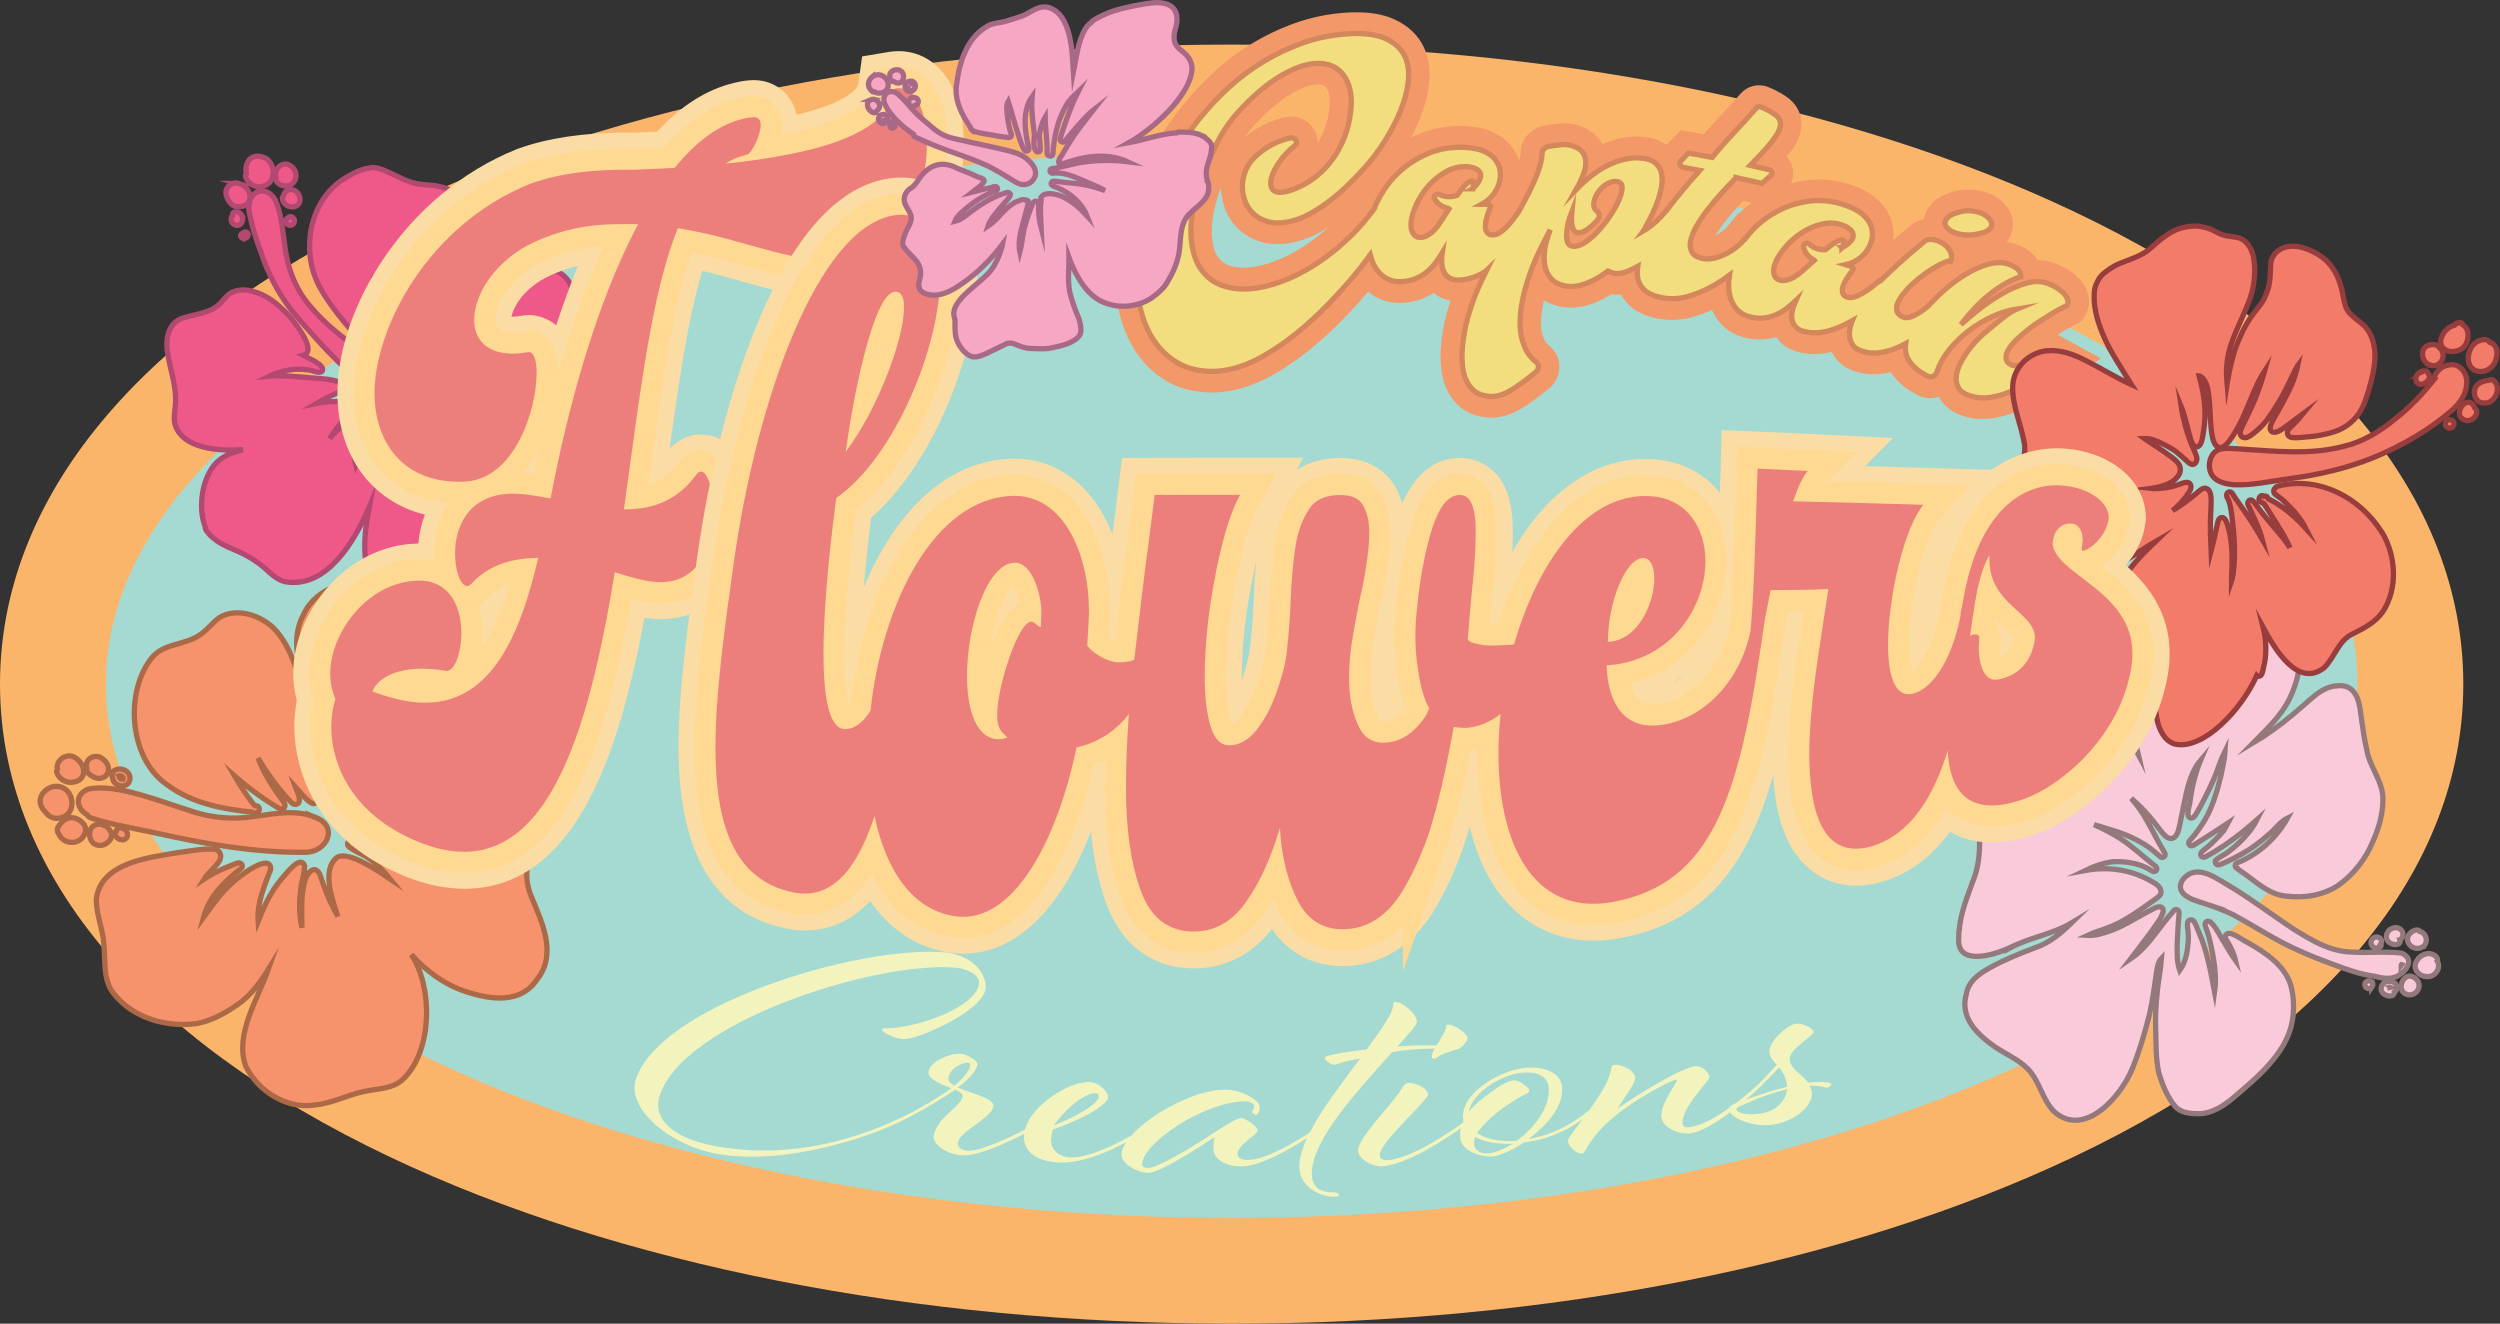 <svg id="Layer_1" data-name="Layer 1" xmlns="http://www.w3.org/2000/svg" viewBox="0 0 472.68 250.27">
  <rect x="0" y="0" width="472.68" height="250.27" fill="#333333" stroke="none"/>
  <defs>
    <style>
      .cls-1 {
        fill: #e3dc5e;
        stroke: #84824a;
      }

      .cls-1, .cls-2, .cls-3, .cls-4, .cls-5, .cls-6, .cls-7, .cls-8 {
        stroke-miterlimit: 10;
      }

      .cls-9 {
        fill: #a4dad2;
      }

      .cls-2 {
        fill: #ef5989;
        stroke: #b14971;
      }

      .cls-10 {
        fill: #f3f3be;
      }

      .cls-3 {
        stroke: #d4865d;
      }

      .cls-3, .cls-5 {
        fill: none;
      }

      .cls-11 {
        fill: #f29869;
      }

      .cls-4 {
        fill: #f6936c;
        stroke: #ab6947;
      }

      .cls-12 {
        fill: #ec7f7c;
      }

      .cls-13 {
        fill: #fbb56b;
      }

      .cls-5 {
        stroke: #ffd991;
        stroke-width: 8px;
      }

      .cls-14 {
        fill: #fcdca5;
      }

      .cls-15 {
        fill: #f2de7e;
      }

      .cls-6 {
        fill: #f37b6a;
        stroke: #983d3e;
      }

      .cls-7 {
        fill: #f5a7c3;
        stroke: #a86987;
      }

      .cls-16 {
        fill: #f5a8c3;
      }

      .cls-8 {
        fill: #f9cada;
        stroke: #94797c;
      }
    </style>
  </defs>
  <g>
    <path class="cls-13" d="M232.87,250.27c-59.76,0-116.26-11.18-159.09-31.49C26.2,196.23,0,164.46,0,129.35S26.2,62.47,73.78,39.92c42.83-20.3,99.33-31.49,159.09-31.49s116.26,11.18,159.09,31.49c47.58,22.56,73.78,54.32,73.78,89.43s-26.2,66.88-73.78,89.43c-42.83,20.3-99.33,31.49-159.09,31.49Z"></path>
    <ellipse class="cls-9" cx="232.87" cy="129.35" rx="212.87" ry="100.92"></ellipse>
  </g>
  <g>
    <g>
      <path class="cls-1" d="M369.14,43.81c.61.3,1.38.49,2.32.59.94.1,1.96,0,3.06-.3.63-.15,1.12-.36,1.44-.61.33-.26.52-.53.59-.82.06-.29,0-.6-.16-.92-.17-.32-.43-.61-.77-.86-.14-.11-.29-.22-.45-.31-.16-.09-.33-.18-.52-.26-.64-.27-1.37-.42-2.19-.47-.82-.05-1.69.09-2.59.41-.73.23-1.26.51-1.59.84-.33.33-.51.65-.54.96-.03.31.08.63.35.94.26.31.61.58,1.05.81Z"></path>
      <path class="cls-1" d="M390.89,56.57c-.13-.43-.4-.83-.8-1.22-.4-.38-.89-.75-1.48-1.09-.59-.34-1.22-.61-1.87-.8-1.11-.34-2.39-.29-3.82.14-1.43.43-2.89,1.07-4.35,1.91-1.47.84-2.88,1.8-4.24,2.86-1.36,1.06-2.55,2.06-3.58,2.99.76-.99,1.57-1.96,2.44-2.9.87-.94,1.79-1.81,2.74-2.6.96-.79,1.95-1.49,2.98-2.1,1.03-.61,2.08-1.09,3.16-1.44.01-.69-.27-1.24-.84-1.65-.58-.4-1.23-.69-1.96-.87-1.05-.24-2.24-.17-3.56.22-1.31.39-2.64.99-3.99,1.8-1.34.81-2.65,1.77-3.92,2.87-1.2,1.04-2.27,2.1-3.25,3.19-.16.13-.31.26-.47.38-.56.44-1.1.81-1.62,1.11-.52.3-1.01.51-1.45.62-.45.11-.85.1-1.2-.04-.63-.27-1.01-.63-1.15-1.1-.14-.47-.1-.99.14-1.56.24-.57.61-1.18,1.12-1.81.51-.64,1.11-1.27,1.79-1.89.68-.62,1.4-1.2,2.15-1.75.75-.54,1.46-1,2.14-1.39.67-.38,1.26-.68,1.77-.88.5-.2.85-.26,1.04-.19.18-.37.23-.75.15-1.14-.07-.38-.22-.75-.45-1.09-.22-.34-.52-.65-.89-.93-.37-.28-.75-.5-1.16-.65-.43-.17-.87-.27-1.3-.29-.43-.02-.82.06-1.15.24-1.1.91-2.06,1.72-2.89,2.43-.83.71-1.62,1.41-2.37,2.1-.74.68-1.5,1.39-2.26,2.12-.29.27-.59.57-.9.88-.04-.02-.09-.03-.13-.05-.59.51-1.19.98-1.77,1.42-.59.44-1.15.81-1.69,1.11-.54.3-1.04.52-1.5.64-.46.13-.87.13-1.23.01-.44-.15-.72-.39-.85-.72-.12-.33-.13-.73,0-1.19.12-.46.35-.96.68-1.5.33-.54.72-1.1,1.18-1.66.12-.16.16-.31.1-.45-.05-.13-.19-.23-.4-.3-.33-.11-.67-.22-1-.32.84-.19,1.6-.51,2.27-.96.67-.46,1.22-.99,1.66-1.6.43-.61.75-1.27.95-1.97.2-.7.22-1.41.07-2.13-.12-.63-.36-1.2-.71-1.69-.35-.5-.78-.94-1.28-1.34-.51-.39-1.07-.73-1.7-1.02-.63-.28-1.28-.53-1.95-.73-2.13-.65-4.24-.83-6.3-.56-2.06.28-3.98.87-5.73,1.78-1.76.91-3.32,2.05-4.67,3.43-.62.63-1.17,1.27-1.66,1.94-.02,0-.03-.01-.05-.02-.54.67-1.16,1.26-1.86,1.78-.7.51-1.42.93-2.14,1.26-.73.33-1.43.55-2.12.66-.68.12-1.3.12-1.84.01-1-.23-1.66-.61-2-1.17-.34-.56-.44-1.25-.29-2.08.15-.82.5-1.73,1.05-2.73.56-.99,1.24-2.02,2.05-3.09.81-1.07,1.7-2.13,2.67-3.2.97-1.07,1.92-2.07,2.85-3.01,0-.01,0-.02,0-.03,1.63.35,3.25.72,4.87,1.1.58-.51,1.16-1.02,1.75-1.53.21-.17.26-.38.14-.62-.11-.24-.33-.4-.65-.47-1.14-.27-2.29-.54-3.43-.79,1.84-1.88,3.23-3.39,4.15-4.56.91-1.17,1.43-2.15,1.53-2.93.1-.79-.17-1.45-.83-1.98-.66-.53-1.62-1.06-2.88-1.59-.15-.06-.29-.07-.42-.04-.14.03-.26.1-.35.2-1.37,1.57-2.78,3.12-4.25,4.67-1.47,1.55-2.85,3.12-4.15,4.73-1.49-.29-2.99-.56-4.49-.83-.49.49-.97.99-1.45,1.49-.21.24-.25.49-.13.75.12.27.38.44.79.51.98.17,1.95.34,2.92.53-1.54,1.71-3.04,3.47-4.49,5.27-.61.76-1.19,1.51-1.74,2.26-.02,0-.04,0-.06,0-.57.74-1.24,1.46-2,2.17-.77.7-1.55,1.29-2.36,1.76.15-.2.26-.39.33-.58.49-.91.97-1.84,1.43-2.8.46-.96.84-1.91,1.14-2.85.3-.94.5-1.83.59-2.69.09-.86.04-1.62-.16-2.29-.2-.67-.58-1.23-1.13-1.69-.56-.45-1.34-.74-2.34-.86-1.09-.13-2.2-.07-3.32.18-1.12.25-2.22.64-3.3,1.18-1.08.54-2.12,1.2-3.12,1.99-1,.79-1.95,1.65-2.85,2.6.47-.83.89-1.67,1.24-2.52.35-.84.55-1.64.59-2.4.04-.75-.13-1.43-.52-2.03-.39-.6-1.07-1.05-2.06-1.36-.58-.2-1.25-.26-2.02-.19-.77.07-1.57.18-2.4.32-.34.07-.63.22-.87.43-.24.22-.36.47-.37.76-.05,1.14-.32,2.35-.8,3.64-.48,1.28-1.07,2.61-1.75,3.97-.59,1.16-1.22,2.33-1.88,3.51-.35.51-.7,1-1.06,1.47-.45.59-.91,1.1-1.35,1.55-.45.44-.88.79-1.3,1.05-.42.25-.82.37-1.21.36-.48-.01-.83-.16-1.05-.45-.22-.28-.34-.66-.35-1.14,0-.47.07-1.02.24-1.63.17-.62.4-1.26.68-1.93.07-.19.06-.34-.03-.46-.09-.11-.25-.17-.49-.18-.36,0-.72-.02-1.08-.02.78-.42,1.44-.94,1.97-1.57.53-.63.92-1.3,1.18-2.01.25-.71.38-1.43.37-2.16,0-.73-.19-1.42-.55-2.06-.31-.57-.71-1.04-1.2-1.42-.49-.38-1.04-.68-1.66-.91-.61-.23-1.27-.39-1.97-.49-.7-.09-1.42-.14-2.14-.14-2.29,0-4.44.42-6.4,1.28-1.96.86-3.69,1.98-5.18,3.36-1.49,1.38-2.7,2.93-3.66,4.64-.44.79-.8,1.57-1.1,2.36-1.33,1.82-2.77,3.5-4.32,5.02-1.89,1.85-3.82,3.46-5.81,4.82-1.99,1.37-3.98,2.48-5.99,3.34-2.02.86-3.95,1.45-5.82,1.75-2.2.36-4.23.29-6.1-.22-1.87-.51-3.39-1.53-4.55-3.09-1.16-1.56-1.86-3.68-2.04-6.37-.18-2.69.35-6.03,1.73-10.02.83-2.39,1.79-4.74,2.88-7.06,1.1-2.32,2.49-4.43,4.17-6.32,2.81-3.1,5.48-5.37,7.91-6.84,2.43-1.46,4.61-2.28,6.49-2.47.71-.07,1.36-.06,1.95.03.94.13,1.76.44,2.45.92.69.48,1.25,1.1,1.68,1.86.43.76.73,1.64.9,2.64.17,1,.19,2.09.06,3.27-.19,1.97-.61,3.73-1.25,5.31-.64,1.58-1.4,2.96-2.29,4.15-.88,1.19-1.83,2.19-2.85,3.01-1.02.82-2.03,1.47-3.02,1.95-1.35.65-2.46,1.04-3.36,1.15-1.04.14-1.74-.05-2.08-.58-.34-.53-.4-1.24-.16-2.13.24-.89.74-1.89,1.5-2.98.76-1.09,1.72-2.12,2.88-3.06.42-.34.49-.71.23-1.09-.3-.38-.71-.5-1.23-.37-1.63.42-3.04,1.02-4.24,1.79-1.19.77-2.17,1.61-2.94,2.51-.59.73-1.03,1.56-1.32,2.49-.29.93-.41,1.86-.36,2.79.04.93.25,1.82.62,2.67.37.85.9,1.58,1.59,2.18.69.61,1.52,1.06,2.51,1.35.99.3,2.14.34,3.45.14,1.49-.22,2.94-.72,4.38-1.5,1.44-.78,2.81-1.67,4.12-2.69,1.31-1.02,2.52-2.09,3.65-3.21,1.13-1.13,2.1-2.14,2.9-3.05,1.29-1.43,2.51-3.06,3.68-4.9,1.17-1.84,2.15-3.7,2.93-5.61.78-1.9,1.29-3.77,1.51-5.6.23-1.83.01-3.46-.66-4.87-.67-1.41-1.89-2.52-3.65-3.32-1.77-.79-4.26-1.1-7.46-.86-2.87.21-5.63.79-8.26,1.73-2.63.94-5.12,2.13-7.47,3.56-2.35,1.43-4.53,3.07-6.51,4.9-1.99,1.83-3.79,3.76-5.41,5.76-1.62,2.01-3.06,4.05-4.31,6.12-1.26,2.07-2.33,4.07-3.25,5.99-1.86,4.05-3.09,8.04-3.75,11.92-.66,3.89-.69,7.44-.17,10.67.32,1.82.83,3.47,1.5,4.95.68,1.48,1.5,2.76,2.46,3.84.96,1.08,2.02,1.97,3.18,2.66,1.16.69,2.39,1.16,3.68,1.41,1,.19,2,.29,3,.29,1,0,1.99-.11,2.99-.31,2.21-.44,4.38-1.28,6.56-2.51,2.18-1.23,4.3-2.68,6.38-4.36,2.08-1.68,4.08-3.51,6.01-5.5,1.93-1.99,3.71-3.97,5.34-5.95.95-1.16,1.81-2.29,2.61-3.4.16.65.38,1.26.65,1.81.5,1.01,1.17,1.81,2.02,2.39.84.58,1.81.87,2.91.87,1.04-.02,1.97-.19,2.78-.49.81-.31,1.54-.71,2.18-1.21.64-.5,1.21-1.08,1.71-1.73.5-.65.96-1.32,1.37-2-.11.73-.13,1.42-.08,2.08.05.65.22,1.22.49,1.69.28.47.68.83,1.2,1.08.53.25,1.23.33,2.1.24,1.59-.16,3.09-.71,4.52-1.66.04-.03.08-.05.11-.08-.57,1.14-1.11,2.29-1.61,3.45-.74,1.71-1.36,3.47-1.87,5.27-.51,1.8-.86,3.69-1.03,5.65-.11,1.14-.11,2.24-.03,3.29.08,1.05.29,2,.63,2.82.34.83.81,1.52,1.42,2.09.61.57,1.39.93,2.35,1.1.71.14,1.41.15,2.09.03.68-.12,1.39-.38,2.13-.77.74-.39,1.54-.9,2.4-1.53.86-.63,1.83-1.38,2.91-2.25.3-.29.45-.61.46-.95-.02-.41-.17-.73-.45-.94-1.02-.83-1.78-1.84-2.25-3.04-.47-1.21-.74-2.52-.77-3.94-.03-1.42.1-2.93.42-4.51.32-1.59.75-3.17,1.29-4.76.54-1.58,1.17-3.12,1.89-4.62.72-1.5,1.42-2.88,2.11-4.14-.52,1.3-.87,2.56-1.05,3.78-.18,1.22-.15,2.31.08,3.27.23.97.67,1.76,1.32,2.4.65.64,1.55,1.04,2.69,1.22,1.14.18,2.38,0,3.74-.5,1.35-.51,2.72-1.29,4.13-2.34.2.1.41.19.62.26.21.08.45.13.72.17.4.05.83.03,1.27-.07.44-.1.87-.23,1.29-.41.42-.17.82-.37,1.21-.58.18-.1.35-.2.52-.29-.08.52-.12,1.02-.09,1.49.05,1.21.5,2.21,1.34,3,.83.79,2.17,1.31,4.03,1.56,1.51.19,3.08.03,4.72-.49,1.64-.52,3.25-1.25,4.85-2.21.85-.51,1.68-1.07,2.49-1.67-.19,1.2-.21,2.3-.05,3.31.18,1.11.58,2.06,1.2,2.86.61.8,1.43,1.34,2.44,1.65.97.27,1.87.37,2.7.3.83-.07,1.61-.25,2.35-.56.73-.3,1.42-.7,2.06-1.18.64-.49,1.25-1,1.82-1.54-.3.67-.52,1.33-.65,1.97-.14.64-.14,1.23-.02,1.76.12.53.39.99.81,1.37.42.39,1.04.66,1.88.81,1.51.29,3.06.17,4.65-.34,1.36-.44,2.7-1.04,4.01-1.78-.05.12-.09.25-.14.37-.29.85-.41,1.64-.38,2.37.04.73.27,1.38.69,1.94.42.56,1.13.95,2.14,1.19.97.25,1.97.3,3,.14,1.03-.16,2.05-.44,3.05-.85.58-.24,1.16-.52,1.74-.83-.07.51-.07,1.02,0,1.51.11.8.5,1.6,1.16,2.4.33.37.72.74,1.19,1.11.47.37,1.03.72,1.68,1.05.33.22.7.26,1.11.12.36-.16.61-.42.75-.78.46-1.41,1.2-2.8,2.26-4.13,1.05-1.34,2.28-2.55,3.68-3.64,1.4-1.08,2.91-2,4.51-2.74,1.6-.74,3.17-1.23,4.68-1.47-.37.15-.84.41-1.41.8-.57.39-1.16.82-1.76,1.32-.6.49-1.19.98-1.77,1.46-.57.48-1.05.88-1.42,1.19-.44.38-.95.89-1.53,1.52-.58.63-1.12,1.32-1.64,2.07-.52.75-.96,1.53-1.33,2.33-.37.81-.56,1.58-.6,2.31-.04.73.13,1.39.49,1.99.36.6,1.03,1.06,2,1.39,1.19.41,2.42.54,3.68.38,1.27-.15,2.54-.49,3.82-1.02,1.29-.52,2.57-1.18,3.87-1.96,1.3-.78,2.54-1.59,3.74-2.44.74-.53,1.48-1.05,2.22-1.57-1.05-.58-2.11-1.15-3.18-1.71-.61.45-1.22.86-1.83,1.24-.61.38-1.18.7-1.72.95-.53.26-1.03.42-1.5.48-.47.06-.87,0-1.21-.16-.59-.33-.91-.73-.95-1.23-.04-.49.1-1.04.44-1.63.33-.59.83-1.21,1.5-1.86.67-.64,1.39-1.28,2.19-1.9.79-.62,1.61-1.21,2.46-1.75.85-.55,1.62-1.03,2.32-1.45.7-.42,1.3-.75,1.8-.99.5-.25.77-.38.82-.41.22-.38.27-.78.14-1.2ZM279.52,34.43c-.17.26-.35.5-.54.72-.19.22-.36.38-.52.5,0,.01,0,.02,0,.04-.01,0-.03,0-.04,0,.02-.01.03-.02.05-.04.03-.21.06-.41.09-.62,0-.04,0-.07,0-.11,0-.16,0-.32-.01-.47-.01-.05-.02-.1-.03-.15-.06-.03-.11-.05-.17-.08-.26,0-.6.15-1,.46-.31.26-.62.6-.92,1-.3.4-.61.82-.93,1.25-.51.17-1.02.26-1.54.26-.61,0-1.22-.14-1.82-.42-.29-.09-.54-.05-.75.12-.21.15-.28.34-.2.59.3.58.68,1.02,1.15,1.31.47.3.98.51,1.56.62.03.01.06.02.08.04-.34.51-.61.93-.81,1.26-.2.33-.41.65-.62.97-.21.32-.38.56-.5.73-.66.96-1.34,1.64-2.04,2.04-.71.4-1.32.54-1.86.41-.51-.11-.89-.46-1.16-1.07-.26-.61-.29-1.47-.07-2.57.19-.9.56-1.93,1.12-3.06.57-1.13,1.3-2.2,2.2-3.19.9-.99,1.94-1.82,3.1-2.48,1.16-.66,2.39-.99,3.67-.98.42,0,.81.04,1.17.12.37.08.69.19.98.34.4.23.66.53.77.93.12.39-.02.9-.42,1.52ZM306.69,35.64c-.04.71-.29,1.54-.74,2.51-.45.97-1.05,1.99-1.79,3.05-.74,1.06-1.52,2.01-2.35,2.86-.83.85-1.66,1.52-2.5,2-.84.49-1.6.63-2.27.42-.32-.1-.55-.36-.68-.76-.13-.4-.19-.9-.16-1.5.02-.6.12-1.26.29-2,.17-.74.41-1.5.72-2.28-.12,1.28-.1,2.23.06,2.84.16.61.42,1,.8,1.15.27.1.57.1.89.01.32-.09.67-.25,1.03-.48.36-.23.72-.52,1.09-.85.37-.34.71-.71,1.03-1.11.21-.25.3-.52.26-.83-.04-.31-.2-.58-.48-.8-.36-.26-.55-.63-.56-1.11-.01-.48.1-.98.33-1.52.28-.65.71-1.26,1.31-1.82.59-.56,1.28-.92,2.05-1.1.39-.03.68-.01.88.03.57.14.83.57.79,1.27ZM348.25,46.83s-.03,0-.04-.01c.02,0,.04-.01.05-.02.08-.19.17-.38.25-.57.01-.03.03-.07.04-.1.04-.15.08-.31.12-.46,0-.05,0-.1,0-.15-.05-.04-.09-.08-.14-.12-.24-.08-.6-.02-1.06.17-.36.17-.74.4-1.13.7-.39.3-.8.61-1.21.95-.52.02-1.02-.04-1.5-.18-.57-.17-1.09-.47-1.57-.91-.24-.17-.48-.2-.73-.09-.24.08-.35.25-.35.51.12.64.35,1.16.7,1.58.35.42.77.76,1.27,1.03.02.02.05.04.07.06-.46.4-.83.73-1.1.99-.28.26-.56.51-.84.76-.29.25-.51.44-.67.57-.88.73-1.7,1.2-2.46,1.39-.76.19-1.37.15-1.83-.12-.44-.24-.7-.69-.77-1.35-.07-.66.14-1.49.65-2.48.42-.82,1.05-1.69,1.89-2.62.84-.93,1.82-1.75,2.93-2.45,1.11-.7,2.31-1.21,3.57-1.52,1.26-.31,2.49-.29,3.68.08.39.12.74.27,1.06.44.32.18.59.38.81.6.31.33.46.7.46,1.1,0,.41-.28.85-.82,1.34-.23.21-.46.39-.7.54-.24.15-.45.27-.62.34,0,.01,0,.02-.01.03Z"></path>
    </g>
    <g>
      <path class="cls-11" d="M372.18,48.44c-.39,0-.77-.02-1.14-.06-1.42-.15-2.62-.47-3.65-.97-1-.52-1.77-1.12-2.37-1.85-.94-1.12-1.39-2.51-1.25-3.9.08-.86.45-2.16,1.7-3.41.78-.78,1.81-1.37,3.14-1.79,1.19-.42,2.39-.63,3.55-.63.18,0,.36,0,.54.02,1.27.07,2.45.33,3.51.77.36.15.7.32,1.01.5.29.17.57.36.84.57.81.6,1.44,1.34,1.89,2.18.61,1.17.79,2.42.53,3.63-.19.85-.69,2.07-2.03,3.12-.78.61-1.73,1.05-2.92,1.34-1.15.31-2.27.46-3.34.46h0Z"></path>
      <path class="cls-11" d="M374.93,79.25c-1.34,0-2.67-.22-3.95-.67-1.87-.64-3.26-1.68-4.12-3.1-.1-.16-.19-.32-.27-.48-.55.18-1.12.27-1.69.27-.92,0-1.82-.25-2.62-.72-.83-.44-1.55-.89-2.18-1.39-.65-.51-1.23-1.05-1.72-1.6l-.08-.1c-.3-.36-.57-.73-.81-1.11-.49.12-.97.21-1.46.29-.59.09-1.18.13-1.76.13-.95,0-1.91-.12-2.83-.36-1.86-.44-3.34-1.34-4.34-2.66-.29-.38-.54-.79-.74-1.22-1.09.27-2.18.41-3.26.41-.8,0-1.6-.08-2.38-.22-1.58-.29-2.89-.91-3.87-1.82-.38-.36-.72-.75-1-1.17-.74.21-1.51.35-2.31.42-.28.02-.55.03-.84.03-1.04,0-2.14-.16-3.26-.47-1.91-.57-3.41-1.59-4.54-3.06-.49-.63-.89-1.31-1.21-2.04-.96.44-1.93.81-2.91,1.12-1.58.5-3.15.75-4.67.75-.59,0-1.18-.04-1.75-.11-2.78-.38-4.82-1.24-6.28-2.63-.64-.61-1.17-1.3-1.58-2.06-.25.03-.51.04-.76.04-.32,0-.64-.02-.96-.06-.04,0-.09-.01-.13-.02-1.14.71-2.27,1.28-3.39,1.7-1.46.55-2.89.83-4.26.83-.51,0-1.02-.04-1.51-.12-1.36-.21-2.56-.65-3.59-1.29-.08.33-.15.65-.21.98-.26,1.27-.37,2.49-.34,3.63.02.95.18,1.79.49,2.57.21.54.54.98,1.01,1.37,1.21.94,1.91,2.34,1.97,3.93v.2c-.01,1.39-.6,2.73-1.66,3.76l-.14.13-.15.12c-1.18.96-2.19,1.73-3.07,2.37-1.04.76-1.99,1.36-2.89,1.83-1.11.58-2.22.97-3.3,1.17-.55.1-1.1.14-1.65.14-.63,0-1.27-.06-1.91-.19-1.66-.3-3.13-1.01-4.3-2.1-1.04-.97-1.85-2.15-2.4-3.51-.49-1.21-.8-2.56-.91-4.02-.1-1.29-.08-2.62.04-3.96.2-2.21.59-4.36,1.17-6.38.19-.66.39-1.31.61-1.96-.62-.11-1.21-.29-1.75-.55-.52-.25-1-.56-1.43-.91-.71.45-1.48.83-2.29,1.14-1.23.46-2.61.72-4.1.75h-.11c-1.92,0-3.66-.53-5.17-1.58-.25-.18-.5-.36-.73-.56-1.43,1.7-3.02,3.45-4.74,5.21-2.04,2.1-4.18,4.06-6.36,5.82-2.25,1.82-4.58,3.41-6.93,4.73-2.55,1.43-5.15,2.42-7.74,2.94-1.25.25-2.52.38-3.77.38-1.3,0-2.54-.12-3.77-.36-1.75-.34-3.41-.98-4.96-1.9-1.52-.9-2.92-2.06-4.14-3.45-1.22-1.38-2.26-3-3.09-4.82-.83-1.8-1.43-3.8-1.81-5.93-.61-3.78-.55-7.81.17-12.03.73-4.29,2.1-8.64,4.06-12.92,1.01-2.12,2.16-4.26,3.46-6.4,1.36-2.23,2.91-4.44,4.62-6.56,1.75-2.16,3.7-4.24,5.81-6.19,2.17-2.01,4.58-3.82,7.15-5.38,2.58-1.57,5.34-2.88,8.21-3.91,2.96-1.06,6.09-1.71,9.3-1.95.8-.06,1.58-.09,2.32-.09,2.79,0,5.16.43,7.07,1.29,2.64,1.18,4.53,2.95,5.63,5.24,1,2.09,1.34,4.48,1.02,7.08-.26,2.15-.86,4.38-1.78,6.63-.47,1.16-1.02,2.33-1.64,3.48.43-.22.87-.43,1.32-.62,2.45-1.07,5.12-1.61,7.94-1.61.96,0,1.86.06,2.73.18,1.01.14,1.97.37,2.86.71.98.37,1.88.87,2.68,1.49.94.72,1.71,1.63,2.28,2.69.26.47.48.97.64,1.48.18-.62.29-1.19.31-1.7.03-1.29.62-2.59,1.68-3.54.76-.69,1.68-1.15,2.71-1.38l.19-.04c.91-.15,1.8-.27,2.67-.35.34-.03.67-.05.99-.05.94,0,1.83.14,2.65.41,1.87.59,3.27,1.59,4.18,2.98.12.19.23.38.34.58,1.11-.49,2.25-.86,3.4-1.12,1.02-.23,2.05-.34,3.07-.34.53,0,1.07.03,1.6.09,1.61.19,2.99.69,4.09,1.49.41-.43.83-.85,1.25-1.28l1.47-1.5,2.07.36c.75.13,1.5.26,2.24.4.91-1.06,1.85-2.1,2.81-3.11,1.44-1.52,2.84-3.05,4.14-4.55.7-.77,1.53-1.26,2.46-1.47.36-.08.71-.12,1.05-.12.59,0,1.17.11,1.73.33l.1.04c1.61.68,2.87,1.38,3.84,2.16,1.74,1.4,2.58,3.44,2.29,5.61-.2,1.53-.94,3.08-2.34,4.88-.12.16-.25.32-.39.49.32.35.58.74.79,1.18.59,1.26.57,2.65.02,3.83.91-.24,1.85-.43,2.81-.56.79-.11,1.59-.16,2.39-.16,1.85,0,3.74.29,5.6.85.83.25,1.65.56,2.44.92.91.41,1.74.92,2.49,1.5.82.64,1.53,1.38,2.11,2.2.67.96,1.13,2.04,1.37,3.22.19.91.23,1.86.1,2.8.19-.16.38-.33.57-.49.85-.72,1.82-1.55,2.94-2.48l.29-.24.33-.18c.89-.49,1.88-.74,2.94-.74.12,0,.24,0,.37,0,.86.05,1.72.24,2.54.56.74.29,1.45.69,2.11,1.18.73.55,1.34,1.19,1.81,1.91.39.59.69,1.22.88,1.88.62-.26,1.24-.48,1.86-.66,1.18-.35,2.33-.53,3.42-.53.74,0,1.47.08,2.16.24,1.25.3,2.37.8,3.36,1.49.72.5,1.3,1.13,1.72,1.84.92,0,1.82.14,2.66.39.93.27,1.86.67,2.72,1.17.87.5,1.63,1.07,2.26,1.68.88.85,1.5,1.82,1.83,2.89.47,1.51.29,3.09-.51,4.44l-.53.9-.91.52c-.06.04-.41.21-1.03.53-.42.21-.94.5-1.54.86-.37.22-.76.45-1.16.71.84.45,1.69.9,2.52,1.36l5.66,3.1-5.3,3.69c-.73.51-1.46,1.02-2.19,1.54-1.26.89-2.6,1.76-3.99,2.6-1.47.89-2.96,1.64-4.43,2.24-1.61.66-3.24,1.09-4.85,1.29-.51.06-1.02.09-1.52.09ZM230.63,36c-1.14,3.31-1.67,6.23-1.52,8.44.13,1.87.55,3.3,1.26,4.25.62.83,1.38,1.35,2.4,1.62.75.21,1.53.31,2.38.31.64,0,1.31-.06,2.02-.17,1.52-.25,3.16-.75,4.88-1.48,1.75-.75,3.53-1.74,5.3-2.96,1.3-.89,2.59-1.92,3.87-3.07-.63.4-1.27.77-1.92,1.12-1.84.99-3.76,1.64-5.69,1.93-.72.11-1.43.17-2.1.17-1.09,0-2.13-.15-3.09-.43-1.55-.46-2.9-1.2-4.01-2.19-1.12-.99-2-2.2-2.6-3.59-.56-1.29-.88-2.67-.95-4.08,0-.17-.01-.34-.01-.51-.08.22-.16.44-.23.66ZM329.57,37.99c-.42.44-.83.89-1.25,1.35-.88.96-1.7,1.95-2.44,2.93-.58.77-1.1,1.52-1.53,2.25.42-.2.85-.46,1.27-.77.42-.31.78-.65,1.1-1.05l1.94-2.43.17.07c.72-.72,1.49-1.39,2.3-2-.52-.12-1.04-.24-1.56-.36ZM244.12,22.04c1.57,0,3.02.72,3.99,1.96l.07.09.07.1c.61.89.89,1.9.85,2.89.48-.76.91-1.61,1.3-2.56.5-1.22.82-2.62.97-4.18.09-.86.08-1.59-.03-2.22-.09-.54-.24-.99-.44-1.34-.13-.23-.28-.4-.48-.54-.18-.12-.42-.21-.74-.25-.19-.03-.34-.04-.5-.04s-.32,0-.49.03c-.9.09-2.47.49-4.81,1.91-2.14,1.29-4.56,3.4-7.01,6.1-.57.64-1.11,1.33-1.62,2.05.64-.55,1.32-1.06,2.07-1.53,1.56-1,3.38-1.77,5.41-2.3.45-.12.92-.18,1.39-.18Z"></path>
    </g>
    <g>
      <path class="cls-15" d="M369.14,43.81c.61.3,1.38.49,2.32.59.94.1,1.96,0,3.06-.3.63-.15,1.12-.36,1.44-.61.33-.26.52-.53.59-.82.06-.29,0-.6-.16-.92-.17-.32-.43-.61-.77-.86-.14-.11-.29-.22-.45-.31-.16-.09-.33-.18-.52-.26-.64-.27-1.37-.42-2.19-.47-.82-.05-1.69.09-2.59.41-.73.23-1.26.51-1.59.84-.33.33-.51.65-.54.96-.03.31.08.63.35.94.26.31.61.58,1.05.81Z"></path>
      <path class="cls-15" d="M390.89,56.57c-.13-.43-.4-.83-.8-1.22-.4-.38-.89-.75-1.48-1.09-.59-.34-1.22-.61-1.87-.8-1.11-.34-2.39-.29-3.82.14-1.43.43-2.89,1.07-4.35,1.91-1.47.84-2.88,1.8-4.24,2.86-1.36,1.06-2.55,2.06-3.58,2.99.76-.99,1.57-1.96,2.44-2.9.87-.94,1.79-1.81,2.74-2.6.96-.79,1.95-1.49,2.98-2.1,1.03-.61,2.08-1.09,3.16-1.44.01-.69-.27-1.24-.84-1.65-.58-.4-1.23-.69-1.96-.87-1.05-.24-2.24-.17-3.56.22-1.31.39-2.64.99-3.99,1.8-1.34.81-2.65,1.77-3.92,2.87-1.2,1.04-2.27,2.1-3.25,3.19-.16.13-.31.26-.47.38-.56.44-1.1.81-1.62,1.11-.52.3-1.01.51-1.45.62-.45.11-.85.1-1.2-.04-.63-.27-1.01-.63-1.15-1.1-.14-.47-.1-.99.14-1.56.24-.57.61-1.18,1.12-1.81.51-.64,1.11-1.27,1.79-1.89.68-.62,1.4-1.2,2.15-1.75.75-.54,1.46-1,2.14-1.39.67-.38,1.26-.68,1.77-.88.5-.2.85-.26,1.04-.19.18-.37.23-.75.15-1.14-.07-.38-.22-.75-.45-1.09-.22-.34-.52-.65-.89-.93-.37-.28-.75-.5-1.16-.65-.43-.17-.87-.27-1.3-.29-.43-.02-.82.06-1.15.24-1.1.91-2.06,1.72-2.89,2.43-.83.71-1.62,1.41-2.37,2.1-.74.68-1.5,1.39-2.26,2.12-.29.27-.59.57-.9.88-.04-.02-.09-.03-.13-.05-.59.51-1.19.98-1.77,1.42-.59.44-1.15.81-1.69,1.11-.54.3-1.04.52-1.5.64-.46.13-.87.13-1.23.01-.44-.15-.72-.39-.85-.72-.12-.33-.13-.73,0-1.19.12-.46.35-.96.68-1.5.33-.54.72-1.1,1.18-1.66.12-.16.16-.31.1-.45-.05-.13-.19-.23-.4-.3-.33-.11-.67-.22-1-.32.84-.19,1.6-.51,2.27-.96.67-.46,1.22-.99,1.66-1.6.43-.61.75-1.27.95-1.97.2-.7.22-1.41.07-2.13-.12-.63-.36-1.2-.71-1.69-.35-.5-.78-.94-1.28-1.34-.51-.39-1.07-.73-1.7-1.02-.63-.28-1.28-.53-1.95-.73-2.13-.65-4.24-.83-6.3-.56-2.06.28-3.98.87-5.73,1.78-1.76.91-3.32,2.05-4.67,3.43-.62.63-1.17,1.27-1.66,1.94-.02,0-.03-.01-.05-.02-.54.67-1.16,1.26-1.86,1.78-.7.51-1.42.93-2.14,1.26-.73.33-1.43.55-2.12.66-.68.12-1.3.12-1.84.01-1-.23-1.66-.61-2-1.17-.34-.56-.44-1.25-.29-2.08.15-.82.5-1.73,1.05-2.73.56-.99,1.24-2.02,2.05-3.09.81-1.07,1.7-2.13,2.67-3.2.97-1.07,1.92-2.07,2.85-3.01,0-.01,0-.02,0-.03,1.63.35,3.25.72,4.87,1.1.58-.51,1.16-1.02,1.75-1.53.21-.17.26-.38.14-.62-.11-.24-.33-.4-.65-.47-1.14-.27-2.29-.54-3.43-.79,1.84-1.88,3.23-3.39,4.15-4.56.91-1.17,1.43-2.15,1.53-2.93.1-.79-.17-1.45-.83-1.98-.66-.53-1.62-1.06-2.88-1.59-.15-.06-.29-.07-.42-.04-.14.03-.26.1-.35.2-1.37,1.57-2.78,3.12-4.25,4.67-1.47,1.55-2.85,3.12-4.15,4.73-1.49-.29-2.99-.56-4.49-.83-.49.49-.97.99-1.45,1.49-.21.24-.25.49-.13.75.12.27.38.44.79.51.98.17,1.95.34,2.92.53-1.54,1.71-3.04,3.47-4.49,5.27-.61.76-1.19,1.51-1.74,2.26-.02,0-.04,0-.06,0-.57.74-1.24,1.46-2,2.17-.77.7-1.55,1.29-2.36,1.76.15-.2.26-.39.33-.58.49-.91.97-1.84,1.43-2.8.46-.96.84-1.91,1.14-2.85.3-.94.5-1.83.59-2.69.09-.86.04-1.62-.16-2.29-.2-.67-.58-1.23-1.13-1.69-.56-.45-1.34-.74-2.34-.86-1.09-.13-2.2-.07-3.32.18-1.12.25-2.22.64-3.3,1.18-1.08.54-2.12,1.2-3.12,1.99-1,.79-1.95,1.65-2.85,2.6.47-.83.89-1.67,1.24-2.52.35-.84.55-1.64.59-2.4.04-.75-.13-1.43-.52-2.03-.39-.6-1.07-1.05-2.06-1.36-.58-.2-1.25-.26-2.02-.19-.77.07-1.57.18-2.4.32-.34.07-.63.22-.87.43-.24.22-.36.47-.37.76-.05,1.14-.32,2.35-.8,3.64-.48,1.28-1.07,2.61-1.75,3.97-.59,1.16-1.22,2.33-1.88,3.51-.35.51-.7,1-1.06,1.47-.45.59-.91,1.1-1.35,1.55-.45.44-.88.79-1.3,1.05-.42.25-.82.37-1.21.36-.48-.01-.83-.16-1.05-.45-.22-.28-.34-.66-.35-1.14,0-.47.07-1.02.24-1.63.17-.62.4-1.26.68-1.93.07-.19.06-.34-.03-.46-.09-.11-.25-.17-.49-.18-.36,0-.72-.02-1.08-.02.78-.42,1.44-.94,1.97-1.57.53-.63.92-1.3,1.18-2.01.25-.71.38-1.43.37-2.16,0-.73-.19-1.42-.55-2.06-.31-.57-.71-1.04-1.2-1.42-.49-.38-1.04-.68-1.66-.91-.61-.23-1.27-.39-1.97-.49-.7-.09-1.42-.14-2.14-.14-2.29,0-4.44.42-6.4,1.28-1.96.86-3.69,1.98-5.18,3.36-1.49,1.38-2.7,2.93-3.66,4.64-.44.79-.8,1.57-1.1,2.36-1.33,1.82-2.77,3.5-4.32,5.02-1.89,1.85-3.82,3.46-5.81,4.82-1.99,1.37-3.98,2.48-5.99,3.34-2.02.86-3.95,1.45-5.82,1.75-2.2.36-4.23.29-6.1-.22-1.87-.51-3.39-1.53-4.55-3.09-1.16-1.56-1.86-3.68-2.04-6.37-.18-2.69.35-6.03,1.73-10.02.83-2.39,1.79-4.74,2.88-7.06,1.1-2.32,2.49-4.43,4.17-6.32,2.81-3.1,5.48-5.37,7.91-6.84,2.43-1.46,4.61-2.28,6.49-2.47.71-.07,1.36-.06,1.95.03.94.13,1.76.44,2.45.92.69.48,1.25,1.1,1.68,1.86.43.76.73,1.64.9,2.64.17,1,.19,2.09.06,3.27-.19,1.97-.61,3.73-1.25,5.31-.64,1.58-1.4,2.96-2.29,4.15-.88,1.19-1.83,2.19-2.85,3.01-1.02.82-2.03,1.47-3.02,1.95-1.35.65-2.46,1.04-3.36,1.15-1.04.14-1.74-.05-2.08-.58-.34-.53-.4-1.24-.16-2.13.24-.89.74-1.89,1.5-2.98.76-1.09,1.72-2.12,2.88-3.06.42-.34.49-.71.23-1.09-.3-.38-.71-.5-1.23-.37-1.63.42-3.04,1.02-4.24,1.79-1.19.77-2.17,1.61-2.94,2.51-.59.73-1.03,1.56-1.32,2.49-.29.93-.41,1.86-.36,2.79.04.93.25,1.82.62,2.67.37.85.9,1.58,1.59,2.18.69.61,1.52,1.06,2.51,1.35.99.3,2.14.34,3.45.14,1.49-.22,2.94-.72,4.38-1.5,1.44-.78,2.81-1.67,4.12-2.69,1.31-1.02,2.52-2.09,3.65-3.21,1.13-1.13,2.1-2.14,2.9-3.05,1.29-1.43,2.51-3.06,3.68-4.9,1.17-1.84,2.15-3.7,2.93-5.61.78-1.9,1.29-3.77,1.51-5.6.23-1.83.01-3.46-.66-4.87-.67-1.41-1.89-2.52-3.65-3.32-1.77-.79-4.26-1.1-7.46-.86-2.87.21-5.63.79-8.26,1.73-2.63.94-5.12,2.13-7.47,3.56-2.35,1.43-4.53,3.07-6.51,4.9-1.99,1.83-3.79,3.76-5.41,5.76-1.62,2.01-3.06,4.05-4.31,6.12-1.26,2.07-2.33,4.07-3.25,5.99-1.86,4.05-3.09,8.04-3.75,11.92-.66,3.89-.69,7.44-.17,10.67.32,1.82.83,3.47,1.5,4.95.68,1.48,1.5,2.76,2.46,3.84.96,1.08,2.02,1.97,3.18,2.66,1.16.69,2.39,1.16,3.68,1.41,1,.19,2,.29,3,.29,1,0,1.99-.11,2.99-.31,2.21-.44,4.38-1.28,6.56-2.51,2.18-1.23,4.3-2.68,6.38-4.36,2.08-1.68,4.08-3.51,6.01-5.5,1.93-1.99,3.71-3.97,5.34-5.95.95-1.16,1.81-2.29,2.61-3.4.16.65.38,1.26.65,1.81.5,1.01,1.17,1.81,2.02,2.39.84.58,1.81.87,2.91.87,1.04-.02,1.97-.19,2.78-.49.81-.31,1.54-.71,2.18-1.21.64-.5,1.21-1.08,1.71-1.73.5-.65.96-1.32,1.37-2-.11.73-.13,1.42-.08,2.08.05.65.22,1.22.49,1.69.28.47.68.83,1.2,1.08.53.25,1.23.33,2.1.24,1.59-.16,3.09-.71,4.52-1.66.04-.03.08-.05.11-.08-.57,1.14-1.11,2.29-1.61,3.45-.74,1.71-1.36,3.47-1.87,5.27-.51,1.8-.86,3.69-1.03,5.65-.11,1.14-.11,2.24-.03,3.29.08,1.05.29,2,.63,2.82.34.83.81,1.52,1.42,2.09.61.57,1.39.93,2.35,1.1.71.14,1.41.15,2.09.03.68-.12,1.39-.38,2.13-.77.74-.39,1.54-.9,2.4-1.53.86-.63,1.83-1.38,2.91-2.25.3-.29.45-.61.46-.95-.02-.41-.17-.73-.45-.94-1.02-.83-1.78-1.84-2.25-3.04-.47-1.21-.74-2.52-.77-3.94-.03-1.42.1-2.93.42-4.51.32-1.59.75-3.17,1.29-4.76.54-1.58,1.17-3.12,1.89-4.62.72-1.5,1.42-2.88,2.11-4.14-.52,1.3-.87,2.56-1.05,3.78-.18,1.22-.15,2.31.08,3.27.23.97.67,1.76,1.32,2.4.65.64,1.55,1.04,2.69,1.22,1.14.18,2.38,0,3.74-.5,1.35-.51,2.72-1.29,4.13-2.34.2.1.41.19.62.26.21.08.45.13.72.17.4.05.83.03,1.27-.07.44-.1.87-.23,1.29-.41.42-.17.82-.37,1.21-.58.18-.1.35-.2.52-.29-.08.52-.12,1.02-.09,1.49.05,1.21.5,2.21,1.34,3,.83.79,2.17,1.31,4.03,1.56,1.51.19,3.08.03,4.72-.49,1.64-.52,3.25-1.25,4.85-2.21.85-.51,1.68-1.07,2.49-1.67-.19,1.2-.21,2.3-.05,3.31.18,1.11.58,2.06,1.2,2.86.61.8,1.43,1.34,2.44,1.65.97.27,1.87.37,2.7.3.83-.07,1.61-.25,2.35-.56.73-.3,1.42-.7,2.06-1.18.64-.49,1.25-1,1.82-1.54-.3.67-.52,1.33-.65,1.97-.14.64-.14,1.23-.02,1.76.12.53.39.99.81,1.37.42.39,1.04.66,1.88.81,1.51.29,3.06.17,4.65-.34,1.36-.44,2.7-1.04,4.01-1.78-.05.12-.09.25-.14.37-.29.85-.41,1.64-.38,2.37.04.73.27,1.38.69,1.94.42.56,1.13.95,2.14,1.19.97.25,1.97.3,3,.14,1.03-.16,2.05-.44,3.05-.85.58-.24,1.16-.52,1.74-.83-.07.51-.07,1.02,0,1.51.11.8.5,1.6,1.16,2.4.33.37.72.74,1.19,1.11.47.37,1.03.72,1.68,1.05.33.22.7.26,1.11.12.36-.16.61-.42.75-.78.46-1.41,1.2-2.8,2.26-4.13,1.05-1.34,2.28-2.55,3.68-3.64,1.4-1.08,2.91-2,4.51-2.74,1.6-.74,3.17-1.23,4.68-1.47-.37.15-.84.41-1.41.8-.57.39-1.16.82-1.76,1.32-.6.49-1.19.98-1.77,1.46-.57.48-1.05.88-1.42,1.19-.44.38-.95.89-1.53,1.52-.58.63-1.12,1.32-1.64,2.07-.52.75-.96,1.53-1.33,2.33-.37.81-.56,1.58-.6,2.31-.04.73.13,1.39.49,1.99.36.6,1.03,1.06,2,1.39,1.19.41,2.42.54,3.68.38,1.27-.15,2.54-.49,3.82-1.02,1.29-.52,2.57-1.18,3.87-1.96,1.3-.78,2.54-1.59,3.74-2.44.74-.53,1.48-1.05,2.22-1.57-1.05-.58-2.11-1.15-3.18-1.71-.61.45-1.22.86-1.83,1.24-.61.38-1.18.7-1.72.95-.53.26-1.03.42-1.5.48-.47.06-.87,0-1.21-.16-.59-.33-.91-.73-.95-1.23-.04-.49.1-1.04.44-1.63.33-.59.83-1.21,1.5-1.86.67-.64,1.39-1.28,2.19-1.9.79-.62,1.61-1.21,2.46-1.75.85-.55,1.62-1.03,2.32-1.45.7-.42,1.3-.75,1.8-.99.5-.25.77-.38.82-.41.22-.38.27-.78.14-1.2ZM279.52,34.43c-.17.26-.35.5-.54.72-.19.22-.36.38-.52.5,0,.01,0,.02,0,.04-.01,0-.03,0-.04,0,.02-.01.03-.02.05-.04.03-.21.06-.41.09-.62,0-.04,0-.07,0-.11,0-.16,0-.32-.01-.47-.01-.05-.02-.1-.03-.15-.06-.03-.11-.05-.17-.08-.26,0-.6.15-1,.46-.31.26-.62.6-.92,1-.3.4-.61.82-.93,1.25-.51.17-1.02.26-1.54.26-.61,0-1.22-.14-1.82-.42-.29-.09-.54-.05-.75.12-.21.15-.28.34-.2.59.3.58.68,1.02,1.15,1.31.47.3.98.51,1.56.62.03.01.06.02.08.04-.34.51-.61.93-.81,1.26-.2.33-.41.65-.62.97-.21.32-.38.56-.5.73-.66.96-1.34,1.64-2.04,2.04-.71.4-1.32.54-1.86.41-.51-.11-.89-.46-1.16-1.07-.26-.61-.29-1.47-.07-2.57.19-.9.56-1.93,1.12-3.06.57-1.13,1.3-2.2,2.2-3.19.9-.99,1.94-1.82,3.1-2.48,1.16-.66,2.39-.99,3.67-.98.42,0,.81.04,1.17.12.37.08.69.19.98.34.4.23.66.53.77.93.12.39-.02.9-.42,1.52ZM306.69,35.64c-.04.71-.29,1.54-.74,2.51-.45.97-1.05,1.99-1.79,3.05-.74,1.06-1.52,2.01-2.35,2.86-.83.85-1.66,1.52-2.5,2-.84.49-1.6.63-2.27.42-.32-.1-.55-.36-.68-.76-.13-.4-.19-.9-.16-1.5.02-.6.12-1.26.29-2,.17-.74.41-1.5.72-2.28-.12,1.28-.1,2.23.06,2.84.16.61.42,1,.8,1.15.27.1.57.1.89.01.32-.09.67-.25,1.03-.48.36-.23.72-.52,1.09-.85.37-.34.71-.71,1.03-1.11.21-.25.3-.52.26-.83-.04-.31-.2-.58-.48-.8-.36-.26-.55-.63-.56-1.11-.01-.48.1-.98.33-1.52.28-.65.71-1.26,1.31-1.82.59-.56,1.28-.92,2.05-1.1.39-.03.68-.01.88.03.57.14.83.57.79,1.27ZM348.25,46.83s-.03,0-.04-.01c.02,0,.04-.01.05-.02.08-.19.17-.38.25-.57.01-.03.03-.07.04-.1.04-.15.08-.31.12-.46,0-.05,0-.1,0-.15-.05-.04-.09-.08-.14-.12-.24-.08-.6-.02-1.06.17-.36.17-.74.4-1.13.7-.39.3-.8.61-1.21.95-.52.02-1.02-.04-1.5-.18-.57-.17-1.09-.47-1.57-.91-.24-.17-.48-.2-.73-.09-.24.08-.35.25-.35.51.12.64.35,1.16.7,1.58.35.42.77.76,1.27,1.03.02.02.05.04.07.06-.46.4-.83.73-1.1.99-.28.26-.56.51-.84.76-.29.25-.51.44-.67.57-.88.73-1.7,1.2-2.46,1.39-.76.19-1.37.15-1.83-.12-.44-.24-.7-.69-.77-1.35-.07-.66.14-1.49.65-2.48.42-.82,1.05-1.69,1.89-2.62.84-.93,1.82-1.75,2.93-2.45,1.11-.7,2.31-1.21,3.57-1.52,1.26-.31,2.49-.29,3.68.08.39.12.74.27,1.06.44.32.18.59.38.81.6.31.33.46.7.46,1.1,0,.41-.28.85-.82,1.34-.23.21-.46.39-.7.54-.24.15-.45.27-.62.34,0,.01,0,.02-.01.03Z"></path>
    </g>
    <g>
      <path class="cls-3" d="M369.14,43.81c.61.3,1.38.49,2.32.59.94.1,1.96,0,3.06-.3.63-.15,1.12-.36,1.44-.61.33-.26.52-.53.59-.82.06-.29,0-.6-.16-.92-.17-.32-.43-.61-.77-.86-.14-.11-.29-.22-.45-.31-.16-.09-.33-.18-.52-.26-.64-.27-1.37-.42-2.19-.47-.82-.05-1.69.09-2.59.41-.73.23-1.26.51-1.59.84-.33.33-.51.65-.54.96-.03.31.08.63.35.94.26.31.61.58,1.05.81Z"></path>
      <path class="cls-3" d="M390.89,56.57c-.13-.43-.4-.83-.8-1.22-.4-.38-.89-.75-1.48-1.09-.59-.34-1.22-.61-1.87-.8-1.11-.34-2.39-.29-3.82.14-1.43.43-2.89,1.07-4.35,1.91-1.47.84-2.88,1.8-4.24,2.86-1.36,1.06-2.55,2.06-3.58,2.99.76-.99,1.57-1.96,2.44-2.9.87-.94,1.79-1.81,2.74-2.6.96-.79,1.95-1.49,2.98-2.1,1.03-.61,2.08-1.09,3.16-1.44.01-.69-.27-1.24-.84-1.65-.58-.4-1.23-.69-1.96-.87-1.05-.24-2.24-.17-3.56.22-1.31.39-2.64.99-3.99,1.8-1.34.81-2.65,1.77-3.92,2.87-1.2,1.04-2.27,2.1-3.25,3.19-.16.13-.31.26-.47.38-.56.44-1.1.81-1.62,1.11-.52.3-1.01.51-1.45.62-.45.11-.85.1-1.2-.04-.63-.27-1.01-.63-1.15-1.1-.14-.47-.1-.99.14-1.56.24-.57.61-1.18,1.12-1.81.51-.64,1.11-1.27,1.79-1.89.68-.62,1.4-1.2,2.15-1.75.75-.54,1.46-1,2.14-1.39.67-.38,1.26-.68,1.77-.88.5-.2.85-.26,1.04-.19.18-.37.23-.75.15-1.14-.07-.38-.22-.75-.45-1.09-.22-.34-.52-.65-.89-.93-.37-.28-.75-.5-1.16-.65-.43-.17-.87-.27-1.3-.29-.43-.02-.82.06-1.15.24-1.1.91-2.06,1.72-2.89,2.43-.83.71-1.62,1.41-2.37,2.1-.74.68-1.5,1.39-2.26,2.12-.29.27-.59.57-.9.88-.04-.02-.09-.03-.13-.05-.59.51-1.19.98-1.77,1.42-.59.44-1.15.81-1.69,1.11-.54.3-1.04.52-1.5.64-.46.13-.87.13-1.23.01-.44-.15-.72-.39-.85-.72-.12-.33-.13-.73,0-1.19.12-.46.35-.96.68-1.5.33-.54.72-1.1,1.18-1.66.12-.16.16-.31.1-.45-.05-.13-.19-.23-.4-.3-.33-.11-.67-.22-1-.32.84-.19,1.6-.51,2.27-.96.67-.46,1.22-.99,1.66-1.6.43-.61.75-1.27.95-1.97.2-.7.22-1.41.07-2.13-.12-.63-.36-1.2-.71-1.69-.35-.5-.78-.94-1.28-1.34-.51-.39-1.07-.73-1.7-1.02-.63-.28-1.28-.53-1.95-.73-2.13-.65-4.24-.83-6.3-.56-2.06.28-3.98.87-5.73,1.78-1.76.91-3.32,2.05-4.67,3.43-.62.63-1.17,1.27-1.66,1.94-.02,0-.03-.01-.05-.02-.54.67-1.16,1.26-1.86,1.78-.7.51-1.42.93-2.14,1.26-.73.33-1.43.55-2.12.66-.68.12-1.3.12-1.84.01-1-.23-1.66-.61-2-1.17-.34-.56-.44-1.25-.29-2.08.15-.82.5-1.73,1.05-2.73.56-.99,1.24-2.02,2.05-3.09.81-1.07,1.7-2.13,2.67-3.2.97-1.07,1.92-2.07,2.85-3.01,0-.01,0-.02,0-.03,1.63.35,3.25.72,4.87,1.1.58-.51,1.16-1.02,1.75-1.53.21-.17.26-.38.14-.62-.11-.24-.33-.4-.65-.47-1.14-.27-2.29-.54-3.43-.79,1.84-1.88,3.23-3.39,4.15-4.56.91-1.17,1.43-2.15,1.53-2.93.1-.79-.17-1.45-.83-1.98-.66-.53-1.62-1.06-2.88-1.59-.15-.06-.29-.07-.42-.04-.14.03-.26.1-.35.2-1.37,1.57-2.78,3.12-4.25,4.67-1.47,1.55-2.85,3.12-4.15,4.73-1.49-.29-2.99-.56-4.49-.83-.49.49-.97.99-1.45,1.49-.21.24-.25.49-.13.75.12.27.38.44.79.51.98.17,1.95.34,2.92.53-1.54,1.71-3.04,3.47-4.49,5.27-.61.76-1.19,1.51-1.74,2.26-.02,0-.04,0-.06,0-.57.74-1.24,1.46-2,2.17-.77.7-1.55,1.29-2.36,1.76.15-.2.26-.39.33-.58.49-.91.97-1.84,1.43-2.8.46-.96.84-1.91,1.14-2.85.3-.94.5-1.83.59-2.69.09-.86.04-1.62-.16-2.29-.2-.67-.58-1.23-1.13-1.69-.56-.45-1.34-.74-2.34-.86-1.09-.13-2.2-.07-3.32.18-1.12.25-2.22.64-3.3,1.18-1.08.54-2.12,1.2-3.12,1.99-1,.79-1.95,1.65-2.85,2.6.47-.83.89-1.67,1.24-2.52.35-.84.55-1.64.59-2.4.04-.75-.13-1.43-.52-2.03-.39-.6-1.07-1.05-2.06-1.36-.58-.2-1.25-.26-2.02-.19-.77.07-1.57.18-2.4.32-.34.07-.63.22-.87.43-.24.22-.36.47-.37.76-.05,1.14-.32,2.35-.8,3.64-.48,1.28-1.07,2.61-1.75,3.97-.59,1.16-1.22,2.33-1.88,3.51-.35.51-.7,1-1.06,1.47-.45.59-.91,1.1-1.35,1.55-.45.44-.88.79-1.3,1.05-.42.25-.82.37-1.21.36-.48-.01-.83-.16-1.05-.45-.22-.28-.34-.66-.35-1.14,0-.47.07-1.02.24-1.63.17-.62.4-1.26.68-1.93.07-.19.06-.34-.03-.46-.09-.11-.25-.17-.49-.18-.36,0-.72-.02-1.08-.02.78-.42,1.44-.94,1.97-1.57.53-.63.92-1.3,1.18-2.01.25-.71.38-1.43.37-2.16,0-.73-.19-1.42-.55-2.06-.31-.57-.71-1.04-1.2-1.42-.49-.38-1.04-.68-1.66-.91-.61-.23-1.27-.39-1.97-.49-.7-.09-1.42-.14-2.14-.14-2.29,0-4.44.42-6.4,1.28-1.96.86-3.69,1.98-5.18,3.36-1.49,1.38-2.7,2.93-3.66,4.64-.44.79-.8,1.57-1.1,2.36-1.33,1.82-2.77,3.5-4.32,5.02-1.89,1.85-3.82,3.46-5.81,4.82-1.99,1.37-3.98,2.48-5.99,3.34-2.02.86-3.95,1.45-5.82,1.75-2.2.36-4.23.29-6.1-.22-1.87-.51-3.39-1.53-4.55-3.09-1.16-1.56-1.86-3.68-2.04-6.37-.18-2.69.35-6.03,1.73-10.02.83-2.39,1.79-4.74,2.88-7.06,1.1-2.32,2.49-4.43,4.17-6.32,2.81-3.1,5.48-5.37,7.91-6.84,2.43-1.46,4.61-2.28,6.49-2.47.71-.07,1.36-.06,1.95.03.94.13,1.76.44,2.45.92.69.48,1.25,1.1,1.68,1.86.43.76.73,1.64.9,2.64.17,1,.19,2.09.06,3.27-.19,1.97-.61,3.73-1.25,5.31-.64,1.58-1.4,2.96-2.29,4.15-.88,1.19-1.83,2.19-2.85,3.01-1.02.82-2.03,1.47-3.02,1.95-1.35.65-2.46,1.04-3.36,1.15-1.04.14-1.74-.05-2.08-.58-.34-.53-.4-1.24-.16-2.13.24-.89.74-1.89,1.5-2.98.76-1.09,1.72-2.12,2.88-3.06.42-.34.49-.71.23-1.09-.3-.38-.71-.5-1.23-.37-1.63.42-3.04,1.02-4.24,1.79-1.19.77-2.17,1.61-2.94,2.51-.59.73-1.03,1.56-1.32,2.49-.29.93-.41,1.86-.36,2.79.04.93.25,1.82.62,2.67.37.85.9,1.58,1.59,2.18.69.61,1.52,1.06,2.51,1.35.99.3,2.14.34,3.45.14,1.49-.22,2.94-.72,4.38-1.5,1.44-.78,2.81-1.67,4.12-2.69,1.31-1.02,2.52-2.09,3.65-3.21,1.13-1.13,2.1-2.14,2.9-3.05,1.29-1.43,2.51-3.06,3.68-4.9,1.17-1.84,2.15-3.7,2.93-5.61.78-1.9,1.29-3.77,1.51-5.6.23-1.83.01-3.46-.66-4.87-.67-1.41-1.89-2.52-3.65-3.32-1.77-.79-4.26-1.1-7.46-.86-2.87.21-5.63.79-8.26,1.73-2.63.94-5.12,2.13-7.47,3.56-2.35,1.43-4.53,3.07-6.51,4.9-1.99,1.83-3.79,3.76-5.41,5.76-1.62,2.01-3.06,4.05-4.31,6.12-1.26,2.07-2.33,4.07-3.25,5.99-1.86,4.05-3.09,8.04-3.75,11.92-.66,3.89-.69,7.44-.17,10.67.32,1.82.83,3.47,1.5,4.95.68,1.48,1.5,2.76,2.46,3.84.96,1.08,2.02,1.97,3.18,2.66,1.16.69,2.39,1.16,3.68,1.41,1,.19,2,.29,3,.29,1,0,1.99-.11,2.99-.31,2.21-.44,4.38-1.28,6.56-2.51,2.18-1.23,4.3-2.68,6.38-4.36,2.08-1.68,4.08-3.51,6.01-5.5,1.93-1.99,3.71-3.97,5.34-5.95.95-1.16,1.81-2.29,2.61-3.4.16.65.38,1.26.65,1.81.5,1.01,1.17,1.81,2.02,2.39.84.58,1.81.87,2.91.87,1.04-.02,1.97-.19,2.78-.49.81-.31,1.54-.71,2.18-1.21.64-.5,1.21-1.08,1.71-1.73.5-.65.96-1.32,1.37-2-.11.73-.13,1.42-.08,2.08.05.65.22,1.22.49,1.69.28.47.68.83,1.2,1.08.53.25,1.23.33,2.1.24,1.59-.16,3.09-.71,4.52-1.66.04-.03.08-.05.11-.08-.57,1.14-1.11,2.29-1.61,3.45-.74,1.71-1.36,3.47-1.87,5.27-.51,1.8-.86,3.69-1.03,5.65-.11,1.14-.11,2.24-.03,3.29.08,1.05.29,2,.63,2.82.34.83.81,1.52,1.42,2.09.61.57,1.39.93,2.35,1.1.71.14,1.41.15,2.09.03.68-.12,1.39-.38,2.13-.77.74-.39,1.54-.9,2.4-1.53.86-.63,1.83-1.38,2.91-2.25.3-.29.45-.61.46-.95-.02-.41-.17-.73-.45-.94-1.02-.83-1.78-1.84-2.25-3.04-.47-1.21-.74-2.52-.77-3.94-.03-1.42.1-2.93.42-4.51.32-1.59.75-3.17,1.29-4.76.54-1.58,1.17-3.12,1.89-4.62.72-1.5,1.42-2.88,2.11-4.14-.52,1.3-.87,2.56-1.05,3.78-.18,1.22-.15,2.31.08,3.27.23.97.67,1.76,1.32,2.4.65.64,1.55,1.04,2.69,1.22,1.14.18,2.38,0,3.74-.5,1.35-.51,2.72-1.29,4.13-2.34.2.1.41.19.62.26.21.08.45.13.72.17.4.05.83.03,1.27-.07.44-.1.87-.23,1.29-.41.42-.17.82-.37,1.21-.58.18-.1.35-.2.52-.29-.08.52-.12,1.02-.09,1.49.05,1.21.5,2.21,1.34,3,.83.79,2.17,1.31,4.03,1.56,1.51.19,3.08.03,4.72-.49,1.64-.52,3.25-1.25,4.85-2.21.85-.51,1.68-1.07,2.49-1.67-.19,1.2-.21,2.3-.05,3.31.18,1.11.58,2.06,1.2,2.86.61.8,1.43,1.34,2.44,1.65.97.27,1.87.37,2.7.3.83-.07,1.61-.25,2.35-.56.73-.3,1.42-.7,2.06-1.18.64-.49,1.25-1,1.82-1.54-.3.67-.52,1.33-.65,1.97-.14.64-.14,1.23-.02,1.76.12.53.39.99.81,1.37.42.39,1.04.66,1.88.81,1.51.29,3.06.17,4.65-.34,1.36-.44,2.7-1.04,4.01-1.78-.05.12-.09.25-.14.37-.29.85-.41,1.64-.38,2.37.04.73.27,1.38.69,1.94.42.56,1.13.95,2.14,1.19.97.25,1.97.3,3,.14,1.03-.16,2.05-.44,3.05-.85.58-.24,1.16-.52,1.74-.83-.07.51-.07,1.02,0,1.51.11.8.5,1.6,1.16,2.4.33.37.72.74,1.19,1.11.47.37,1.03.72,1.68,1.05.33.22.7.26,1.11.12.36-.16.61-.42.75-.78.46-1.41,1.2-2.8,2.26-4.13,1.05-1.34,2.28-2.55,3.68-3.64,1.4-1.08,2.91-2,4.51-2.74,1.6-.74,3.17-1.23,4.68-1.47-.37.15-.84.41-1.41.8-.57.39-1.16.82-1.76,1.32-.6.49-1.19.98-1.77,1.46-.57.48-1.05.88-1.42,1.19-.44.38-.95.89-1.53,1.52-.58.63-1.12,1.32-1.64,2.07-.52.75-.96,1.53-1.33,2.33-.37.81-.56,1.58-.6,2.31-.04.73.13,1.39.49,1.99.36.6,1.03,1.06,2,1.39,1.19.41,2.42.54,3.68.38,1.27-.15,2.54-.49,3.82-1.02,1.29-.52,2.57-1.18,3.87-1.96,1.3-.78,2.54-1.59,3.74-2.44.74-.53,1.48-1.05,2.22-1.57-1.05-.58-2.11-1.15-3.18-1.71-.61.45-1.22.86-1.83,1.24-.61.38-1.18.7-1.72.95-.53.26-1.03.42-1.5.48-.47.06-.87,0-1.21-.16-.59-.33-.91-.73-.95-1.23-.04-.49.1-1.04.44-1.63.33-.59.83-1.21,1.5-1.86.67-.64,1.39-1.28,2.19-1.9.79-.62,1.61-1.21,2.46-1.75.85-.55,1.62-1.03,2.32-1.45.7-.42,1.3-.75,1.8-.99.5-.25.77-.38.82-.41.22-.38.27-.78.14-1.2ZM279.52,34.43c-.17.26-.35.5-.54.72-.19.22-.36.38-.52.5,0,.01,0,.02,0,.04-.01,0-.03,0-.04,0,.02-.01.03-.02.05-.04.03-.21.06-.41.09-.62,0-.04,0-.07,0-.11,0-.16,0-.32-.01-.47-.01-.05-.02-.1-.03-.15-.06-.03-.11-.05-.17-.08-.26,0-.6.15-1,.46-.31.26-.62.6-.92,1-.3.4-.61.82-.93,1.25-.51.17-1.02.26-1.54.26-.61,0-1.22-.14-1.82-.42-.29-.09-.54-.05-.75.12-.21.15-.28.34-.2.59.3.58.68,1.02,1.15,1.31.47.3.98.51,1.56.62.03.01.06.02.08.04-.34.51-.61.93-.81,1.26-.2.33-.41.65-.62.97-.21.32-.38.56-.5.73-.66.96-1.34,1.64-2.04,2.04-.71.4-1.32.54-1.86.41-.51-.11-.89-.46-1.16-1.07-.26-.61-.29-1.47-.07-2.57.19-.9.56-1.93,1.12-3.06.57-1.13,1.3-2.2,2.2-3.19.9-.99,1.94-1.82,3.1-2.48,1.16-.66,2.39-.99,3.67-.98.42,0,.81.04,1.17.12.37.08.69.19.98.34.4.23.66.53.77.93.12.39-.02.9-.42,1.52ZM306.69,35.64c-.04.71-.29,1.54-.74,2.51-.45.97-1.05,1.99-1.79,3.05-.74,1.06-1.52,2.01-2.35,2.86-.83.85-1.66,1.52-2.5,2-.84.49-1.6.63-2.27.42-.32-.1-.55-.36-.68-.76-.13-.4-.19-.9-.16-1.5.02-.6.12-1.26.29-2,.17-.74.41-1.5.72-2.28-.12,1.28-.1,2.23.06,2.84.16.61.42,1,.8,1.15.27.1.57.1.89.01.32-.09.67-.25,1.03-.48.36-.23.72-.52,1.09-.85.37-.34.71-.71,1.03-1.11.21-.25.3-.52.26-.83-.04-.31-.2-.58-.48-.8-.36-.26-.55-.63-.56-1.11-.01-.48.1-.98.33-1.52.28-.65.71-1.26,1.31-1.82.59-.56,1.28-.92,2.05-1.1.39-.03.68-.01.88.03.57.14.83.57.79,1.27ZM348.25,46.83s-.03,0-.04-.01c.02,0,.04-.01.05-.02.08-.19.17-.38.25-.57.01-.03.03-.07.04-.1.04-.15.08-.31.12-.46,0-.05,0-.1,0-.15-.05-.04-.09-.08-.14-.12-.24-.08-.6-.02-1.06.17-.36.17-.74.4-1.13.7-.39.3-.8.61-1.21.95-.52.02-1.02-.04-1.5-.18-.57-.17-1.09-.47-1.57-.91-.24-.17-.48-.2-.73-.09-.24.08-.35.25-.35.51.12.64.35,1.16.7,1.58.35.42.77.76,1.27,1.03.02.02.05.04.07.06-.46.4-.83.73-1.1.99-.28.26-.56.51-.84.76-.29.25-.51.44-.67.57-.88.73-1.7,1.2-2.46,1.39-.76.19-1.37.15-1.83-.12-.44-.24-.7-.69-.77-1.35-.07-.66.14-1.49.65-2.48.42-.82,1.05-1.69,1.89-2.62.84-.93,1.82-1.75,2.93-2.45,1.11-.7,2.31-1.21,3.57-1.52,1.26-.31,2.49-.29,3.68.08.39.12.74.27,1.06.44.32.18.59.38.81.6.31.33.46.7.46,1.1,0,.41-.28.85-.82,1.34-.23.21-.46.39-.7.54-.24.15-.45.27-.62.34,0,.01,0,.02-.01.03Z"></path>
    </g>
  </g>
  <g>
    <path class="cls-10" d="M252.41,225.44c-2.76.09-4.3-.91-4.38-3.45-.14-6.63,9.47-16.59,15.16-23.03,0,0,1.41-.37,4.27-.55,1.42-.09,2.71-.14,3.81-.16-.35.63-.6,1.2-.57,1.62.02.23.28.33.53.31.34-.02.79-.69,2.36-1.16.74-.23,1.82-.55,2.31-.76.65-.28,1.63-1.59,1.59-1.99-.08-.81-2.44-2.64-3.77-2.54-.17.01-.33.08-.31.26.08.84-.98,2.32-1.79,3.66-1.62-.03-3.55-.03-5.4.09-.67.04-1.34.08-2.02.12,2.28-2.45,3.74-4.18,3.7-4.69-.13-1.67-2.94-3.81-4.09-3.74-.25.01-.41.14-.39.43.09,1.44-2.1,4.64-5.01,8.55-3.43.4-6.2.84-7.53,1.29-.42.13-.41.25-.41.36.01.35,1.15,1.29,1.83,1.27.17,0,1.75-.7,4.86-1.18-3.28,4.42-7.21,9.44-9.51,13.96-2.08,1.39-8.19,5.2-11.74,5.2-1.05,0-1.93-.34-1.93-1.09,0-1.79,3.82-3.72,3.81-4.41-.01-.92-2.36-2.41-3.13-2.41-.78,0-2.67,1.16-5.29,2.88-4.17,2.76-10.61,6.6-12.3,6.55-.79-.02-1.13-.32-1.12-.79.21-3.97,11.65-11.75,19.64-11.83.6,0,1.55.51,1.55.92,0,.69-.42.87-.42,1.1,0,.23.52.57.78.57.26,0,.68-.58.67-1.51-.02-1.27-3.29-3.26-6.61-3.27-5.59.02-13.94,4.51-17.63,8.67-2.84,1.61-8.24,4.33-11.57,4.13-2.55-.14-3.76-1.73-3.63-3.52.03-.4.19-1.44.39-1.77,4.92-1.66,10.33-4.49,10.4-6.11.03-.69-1.32-2.72-3.62-2.83-3.5-.16-10.87,4.18-12.11,9-2.98,1.53-8.64,4.21-10.99,3.98-1.23-.11-1.77-.8-1.7-1.49.25-2.18,6.54-4.75,6.73-6.95.14-1.49-4.19-2.39-6.74-3.51,2.07-1.54,3.6-3.15,3.74-4.53.04-.4-1.87-1.74-3.05-1.85-1.93-.18-5.95,1.32-6.22,3.44-.16,1.32,2.31,2.28,4.3,3.06-2.44,1.85-5.69,3.59-7.68,4.71-.01,0-.02,0-.02,0-9.31,4.72-22.14,8.86-36.66,6.29-7.56-1.34-11.93-4.62-10.9-9.13,3.76-14.01,40.29-25.85,55.98-24.66,3.01.31,4.67,1.73,4.55,2.94-.43,4.58-12,8.61-17.81,8.54-.26.03-.52.05-.55.28-.05.34,1.83,1.51,3.84,1.75,2.65.36,15.39-5.4,15.74-9.59.23-2.31-1.92-6.19-7.73-6.81-16.69-1.34-54.52,10.25-58.5,24.37-1.39,5.64,7.06,12.27,15.46,13.73,12.99,2.34,29.83-3.39,36.45-7.01.02,0,.03-.02.05-.02.02-.01.05-.03.07-.04.06-.03.14-.07.23-.13,2.26-1.21,5.53-3.03,8.21-4.94.82.37,1.47.78,1.42,1.3-.18,1.79-5.06,4.1-5.46,7.48-.19,1.61,2.44,3.39,5.08,3.64,3.1.31,8.94-2.47,12.01-4.08,0,.05-.01.09-.02.14-.25,2.99,1.97,5.02,6.46,5.29,4.4.27,9.67-2.11,12.85-3.83-.53.8-.84,1.57-.88,2.27-.08,1.79,2.94,3.47,4.97,3.52,2.04.07,8.32-3.96,12.67-6.78,0,0-.27.98-.28,2.08-.02,2.2,2.43,3.49,5.25,3.48,3.81,0,9.86-3.65,12.46-5.36-.92,2.01-1.48,3.9-1.45,5.56.09,3.88,4.33,5.62,6.65,5.54.36-.01.89-.09.88-.32,0-.17-.47-.5-.82-.49ZM207.08,206.7c.43.02.68.21.65.67-.06,1.33-4.43,3.9-8.46,5.39,2.9-4.05,6.35-6.13,7.81-6.06ZM180.45,205.28c-.73-.42-1.2-.87-1.14-1.39.24-2.07,2.91-3.03,3.67-2.96.25.02.5.16.48.34-.13,1.27-1.39,2.66-3.01,4.01Z"></path>
    <path class="cls-10" d="M341.85,204.74c-1.11-1.73-3.01-2.24-3.45-4.22-.46-2.09,4.69-4.67,4.48-5.52-.17-.73-2.32-1.65-3.49-1.42-1.5.31-5.27,3.46-4.81,5.61.21.96.77,1.51,1.35,2.16-1.74,1.88-3.03,3.22-3.1,3.29,0,0,0,0,0,0,0,0,0,0,0,0-.07.07-.14.14-.21.2-.58.55-2.29,2.12-4.44,3.75-.08.03-.16.07-.22.09-.58.27-.93.56-1.06.84-2.4,1.7-5.14,3.27-7.4,3.61-.7.11-1.26-.04-1.35-.55-.5-3.02,5.24-8.34,5.1-8.98-.14-.74-1.47-2.22-2.83-2-3.2.55-11.65,5.96-14.63,8.02,1.57-2.43,3.53-4.93,3.37-5.96-.24-1.48-2.91-2.46-3.75-2.34-.42.06-.84.17-.77.63-.23,2.21-2.18,5.24-4.12,7.9-2.46,2.08-6.52,4.74-11.5,5.47,3.51-2.56,6.79-6.27,6.29-10.05-.32-2.41-3.33-3.75-7.14-3.35-4.47.48-11.96,4.65-11.55,9.54.02.17.11.28.12.4-.08.15-.15.31-.21.46-1.86,1.36-9.78,6.84-14.21,7.04-.79.04-1.42-.22-1.46-.91-.09-2.46,9.28-10.49,9.15-11.55-.08-1.04-2.06-2.24-3.76-2.13-.43.03-.75.28-.98.64-1.4,2.82-8.58,9.6-8.49,12.13.09,1.85,2.97,3.05,4.38,2.98,4.8-.21,12.59-5.45,15.06-7.23-.14.58-.19,1.18-.14,1.81.23,2.65,4.13,3.74,6.24,3.54,1.14-.1,3.44-1.06,5.82-2.64,5.29-.67,8.73-2.69,11.12-4.43-1.58,2.08-2.88,3.72-2.83,4.18.15,1.21,1.83,2.47,2.71,2.36.78-.1,1.14-2.98,6.18-7.08,4.33-3.54,10.53-6.7,11.47-6.86.17-.03.27.02.28.07.08.4-3.33,4.61-2.92,7.12.31,1.89,3.4,3.24,5.59,2.89,2.05-.31,4.85-2.06,7.36-3.94.94,1.4,4.76,2.97,8.52,2.26,4.19-.78,7.47-3.88,6.9-6.36-.08-.34-.24-.66-.39-.93,2.05-.06,3.15.42,3.41.37.34-.07.79-.46.74-.69-.07-.28-1.57-.55-4.38-.28ZM281.34,218.07c-1.49.13-2.54-.66-2.63-1.69-.04-.46,0-.93.22-1.41,1.67.96,4.18,1.39,7.08,1.28-1.65,1.03-3.36,1.71-4.67,1.82ZM286.75,215.71c-3.16.19-5.85-.33-7.45-1.47,1.68-2.69,5.81-5.62,8.83-7.21.49-.22,1.07-.52,1.03-.86-.07-.57-1.96-2.01-2.98-1.91-1.11.11-2.48.94-3.77,1.87-1.69,1.2-3.47,2.51-4.71,4.12.7-3.88,6.48-7.06,9.78-7.4,3.31-.34,5.07.68,5.31,2.58.48,3.73-2.61,7.8-6.05,10.29ZM332.95,205.34s0,0,0,0c0,0,0,0,0,0,.03-.03.51-.46.71-.71.64-.65,1.64-1.67,2.71-2.82.6.71,1.14,1.55,1.45,2.97.05.23.1.45.06.7-2.48.61-5.57,1.62-7.71,2.39,1.65-1.4,2.76-2.48,2.78-2.51ZM333.22,210.48c-2.77.51-4.76-.03-4.89-.65-.05-.23.09-.43.75-.72.99-.41,4.48-2.15,8.82-3.17-.2,1.93-1.82,4.02-4.68,4.54Z"></path>
  </g>
  <path class="cls-16" d="M139.5,202.07s0,.02,0,.03c0-.01,0-.02,0-.03Z"></path>
  <path class="cls-16" d="M171.03,199.73s0,0,0,0c0,0,0,0,0,0Z"></path>
  <path class="cls-16" d="M171.31,199.79h-.01s0,0,.01,0c0,0,0,0,0,0Z"></path>
  <path class="cls-16" d="M172.07,222.63c.16-.14.31-.29.46-.44-.13.16-.27.32-.4.48-.02-.01-.04-.03-.06-.04Z"></path>
  <path class="cls-16" d="M177.99,218.01s.03,0,.05,0c-.08.13-.17.27-.26.4.07-.13.14-.27.21-.4Z"></path>
  <path class="cls-16" d="M174.99,200.32s.06.04.09.07c0,0,0,.01-.01.02-.03-.03-.05-.06-.08-.09Z"></path>
  <g>
    <path class="cls-8" d="M403.21,201.94c-2.06,5.16-8.89,13.23-14.68,8.37-2.42-2.28-2.83-5.91-5.17-8.25-1.8-1.8-4.13-2.74-6.2-4.15-3.4-2.4-6.69-5.53-5.36-10.05.09-.57.28-1.08.55-1.55.85-1.52,2.46-2.57,3.99-3.4,2.74-1.5,5.63-2.67,8.55-3.76,2.64-.88,4.84-2.76,6.79-4.66-3.59,2.17-7.92,2.72-11.57,4.7.01-.02.02-.04.03-.07-3.36,1.6-9.89,3.4-9.82-1.37,0-.56.04-1.13.05-1.69,0-.09.03-.17.08-.24.17-3.12,1.68-6.64,2.52-9.1,1.86-4.3,1.23-8.99,1.2-13.53,0-2.36.21-4.72.41-7.07.18-2.02.45-4.04,1.43-5.8.16-.29.34-.57.54-.84.57-.73,1.25-1.34,1.99-1.87,0-.04-.02-.08-.03-.12.09-.1.19-.19.28-.27.04-.03.07-.06.1-.09,1.28-1.1,3.04-1.66,4.4-2.66,2.07-1.45,2.99-4.01,5.18-5.27,2.64-1.23,6.05,1.17,8.06,2.79,1.44,1.24,2.8,2.61,3.95,4.12,1.5,2.11,2.67,4.41,3.88,6.69-2.01-8.78-8.41-16.64-2.34-25.51,1.69-2.65,4.59-2.73,7.39-2.16,2.09.39,4.23.71,6.32.14,2.65-.69,5.29-1.68,8.08-1.34,2.62.25,4.95,1.74,7.14,3.11,1.59,1.16,2.89,2.79,3.53,4.65.91,3.46-.06,7.15-1.54,10.32-1.6,3.32-4.38,5.87-6.93,8.46,2.56-1.52,4.97-3.28,7.26-5.17,1.11-.91,2.17-1.88,3.26-2.82,1.49-1.32,3.17-2.68,5.25-2.8,3.32-.44,4.27,2.37,4.55,5.12.36,2.34.61,4.71,1.17,7.02.58,3.35,3.23,6.09,3.04,9.61-.04,2.68-.84,5.31-1.92,7.74-1.36,3.22-3.53,6.07-6.37,8.12-2.94,2.02-6.59,2.57-10.08,2.13-2.71-.25-4.84-2.01-6.93-3.58-.59-.46-1.2-.91-1.84-1.3-.13-.09-.26-.17-.34-.32-.03,0-.06,0-.09-.02-.49-.17-.48-.93.03-1.07,4.01-1.57,7.43-4.72,9.51-8.47-1.4.69-2.3,2.11-3.51,3.07-.8.72-1.63,1.4-2.5,2.03-1.76,1.32-3.73,2.32-5.7,3.26-.47.18-.94.49-1.45.51-.43-.03-.67-.57-.4-.91.74-.64,1.69-1.01,2.45-1.62,2.12-1.64,4.11-3.63,5.34-6.03-2.97,2.64-6.16,5.1-9.66,6.99-.33.2-.85.15-.97-.28-.11-.38.19-.67.47-.88.57-.47,1.15-.94,1.69-1.45.81-.77,1.59-1.59,2.28-2.42,0,0,.01-.01.7-1.32-1.82,1.2-3.64,2.4-5.49,3.55-.57.28-1.61,1.37-1.95.3-.06-.33.19-.52.39-.73.97-1.07,1.79-2.28,2.57-3.51,1.53-2.57,2.39-5.47,3.09-8.34.33-1.64.76-3.3.86-4.97-.83,1.66-1.34,3.45-2.06,5.16-.67,1.57-1.42,3.11-2.21,4.62-.35.67-.71,1.33-1.09,1.98-.28.41-.53,1.05-1.11,1-1.19-.17-.18-2.51-.15-3.32.34-2.62.96-5.18,1.98-7.62-2.35,2.76-2.83,7.01-3.59,10.45-.37,1.32-.52,5.27-2.71,4.16-1.11-.84-1.81-2.1-2.71-3.14-1.03-1.29-2.15-2.49-3.37-3.59-.25-.23-.5-.46-.75-.68,1.18,1.38,2.25,2.87,3.12,4.48,1,1.76,1.87,3.59,2.91,5.32.19.35.57.76.28,1.16-.13.17-.36.27-.58.21-.23-.06-.39-.25-.56-.41-.84-.75-1.72-1.43-2.6-2.01-3.47-2.09-5.48-2.47-9.59-3.77,1.71.79,3.39,1.61,4.97,2.64,2.4,1.55,4.5,3.59,6.73,5.3.55.67-.35,1.32-.92.7-2.1-1.34-4.74-1.72-7.2-1.63-1.85.24-3.62.86-5.29,1.67,4.59-.84,9.11-.13,13.09,2.36.74.39,1.55,1.23,1.2,2.12-.27.48-.79.75-1.21,1.08-.77.55-1.54,1.1-2.32,1.65-1.9,1.33-3.86,2.59-6.03,3.45-1.43.59-2.92.96-4.3,1.61,1.51.1,2.99-.4,4.4-.89,2.85-1.04,5.37-2.78,8.07-4.13.77-.45,1.99-.76,1.86.56-.39,1.33-1.35,2.43-2.11,3.57-1.3,1.8-2.68,3.56-4.03,5.33,2.37-1.6,4.06-3.94,5.77-6.19.78-1.04,1.63-2.07,2.48-3.04.22-.16.53-.16.73.04.28.31.17.75.14,1.13-.16,1.69-.21,3.38-.31,5.07,0,1.72-.11,3.54.47,5.17,1.21-1.67,1.49-3.75,1.63-5.72.02-.59-.01-1.18-.06-1.77-.03-.54-.21-1.1-.05-1.63.13-.44.73-.6,1.06-.28.53.63.71,1.49,1.06,2.22,1.58,3.59,2.23,7.47,2.96,11.29.44-3.08-.12-6.15-.76-9.15-.19-.85-.4-1.7-.69-2.52-.16-.52-.67-1.28-.07-1.69.98-.67,2.68,3.04,3.21,3.75.72,1.2,1.46,2.49,2.26,3.61-.31-1.35-.92-2.61-1.67-3.77-.19-.32-.39-.77-.11-1.1.72-.92,3.08,1.04,3.93,1.4,3.63,2.06,7.62,4.61,8.5,8.94,0,0,0,0,0,0,.08.37.13.76.19,1.13.23,1.65.18,3.32-.12,4.96-1.09,6.13-6.81,10.7-11.31,14.56-1.77,1.44-3.81,2.76-6.16,2.86-1.64.01-3.52-.08-4.68-1.41-1.45-1.75-2.34-3.95-3.02-6.11-.68-2.87-.54-5.85-.65-8.78-.08-3.42.23-6.82.76-10.19.14-.96.27-1.93.35-2.9-.58.6-.75,1.49-.89,2.31-.43,2.82-.76,5.65-1.41,8.43-.86,3.39-1.87,6.75-3.15,10.01Z"></path>
    <path class="cls-8" d="M454.01,182.52s0,0,0,0c.13-.16.23-.35.28-.56-.06.2-.15.39-.28.55ZM417.64,171.09c-2.03-.69-6.69-1.59-5.04-4.63,2.72-3.64,6.75-.11,9.62,1.47,3.9,2.39,7.61,5.23,11.42,7.73,3.41,2.13,6.98,4.3,11.09,4.35,2.94.19,5.89-.14,8.82.14.04,0,.08,0,.12.02.41-.04.86.25,1.16.51,1.32,1.06.11,2.77-.97,3.48-1.36,1.13-3.21.89-4.8.43-2.81-.34-5.52-1.36-8.17-2.33-2.07-.76-4.12-1.57-6.13-2.48-4.44-1.91-8.45-4.66-12.71-6.92-1.44-.66-2.94-1.27-4.43-1.77Z"></path>
    <path class="cls-8" d="M457.89,179.13c-1.88.84-3.73-1.41-2.02-2.85.36-.28.77-.48,1.23-.45.18.01.33.13.41.28,1.41.33,1.71,2.39.37,3.01Z"></path>
    <path class="cls-8" d="M458.74,184.64c-1.6-.1-2.73-1.67-1.72-3.1.66-1.04,2.11-1.64,3.23-.95.35.21.77.63.54,1.07.87,1.45-.44,3.16-2.05,2.99Z"></path>
    <path class="cls-8" d="M454.87,187.93c-1.14-.47-1.05-1.96-.38-2.79,1.26-1.63,3.67.48,2.64,2.06-.46.78-1.43,1.13-2.26.74Z"></path>
    <path class="cls-8" d="M451.4,186.78h0c.21,0,.42,0,.63-.08-.18-.1-.4-.05-.58.02-.02.02-.03.04-.04.06ZM452.69,187.6c.07,1.51-3.53.48-2.2-1.46.38-.61,1.29-.75,1.92-.49.86.3,1.12,1.46.28,1.95Z"></path>
    <path class="cls-8" d="M448.45,186.63c-.49.69-1.61.03-1.27-.74.22-.48.93-.6,1.3-.2.19.2.23.51.06.74-.01.08-.05.16-.1.23,0,0,0-.01.01-.02Z"></path>
    <path class="cls-8" d="M450.18,178.42c.3.91-1.11,1.08-1.58.55-.54-.52-.34-1.42.33-1.72.42-.2,1-.06,1.24.34.15.26.15.58,0,.83Z"></path>
    <path class="cls-8" d="M453.76,177.75c.27.96-1.19,1-1.75.61-1.19-.59-1.01-2.25.15-2.76,1.48-.79,2.96.85,1.69,2.06-.03.03-.05.06-.08.09Z"></path>
  </g>
  <g>
    <path class="cls-4" d="M99.18,152.12c3.76,6.27-1.55,10.65,1.28,17.4,2.02,4.85,4.9,10.84,1.13,15.6-3.16,4.76-8.78,3.91-13.5,2.37-4.03-1.31-7.5-3.88-10.32-7.01,4.08,6.18,4,17.87-1.31,23.32-2.02,2.17-5.11,1.99-7.78,2.6-3.12.69-6.01,2.23-9.22,2.54-5.29.79-10.72-2.66-12.99-7.36-2.19-6,2.34-12.77,4.28-18.34-1.5,2.45-3.25,4.86-5.61,6.55-2.38,1.67-5.02,3.19-7.91,3.73-5.73.78-12.02-1-15.71-5.63-2.08-2.56-1.57-6.09-1.87-9.16-.13-3-1.52-5.84-1.43-8.84.93-6.84,9.98-7.76,15.47-8.69,2.25-.28,4.53-.8,6.81-.64,1.1.06,1.51,1.25,1.03,2.14-.77,1.32-2.15,2.19-2.95,3.52,1.84-1.24,3.9-2.15,5.98-2.92.64-.37,1.53-.04,1.18.78-3.16,2.43-6.25,5.42-7.27,9.39,1.69-2.32,3.33-4.71,5.5-6.61.98-.93,7.13-5.82,7.23-2.55-1.19,3.18-2.65,6.39-2.4,9.87,1.13-2.83,2.42-5.61,4.39-7.96.76-.78,3.59-4.78,4.4-2.52-.01,1.58-.64,3.13-.76,4.72-.29,2.35-.25,4.71.26,6.99-.06-2.8-.21-5.66.43-8.4.2-1.41,1.74-3.89,2.93-1.76,1.02,3.1,1.76,5.01,3.44,8.02-1.04-2.99-3.2-8.9-.11-11.2,2.26-1.23,7.98,2.77,9.97,4.12-1.2-1.46-2.49-2.9-4.08-3.94-1.19-.85-2.68-1.28-3.78-2.22-.47-.61.12-1.36.79-1.43,2.15-.35,4.45-.12,6.38-1.26-1.13-.25-2.29-.19-3.44-.22-.64.05-1.82.04-1.62-.91.64-1.03,2.04-1.39,2.74-2.41-1.82.36-3.58,1.01-5.41,1.38-.97.32-2.33.39-1.9-1.06,1.75-4.43,4.39-8.49,5.97-13-1.4,2.15-2.82,4.28-4.09,6.51-.96,1.33-1.66,4.19-3.39,4.52-1.52-.08-1.09-2.18-1.19-3.23,0-1.56.09-3.13.23-4.68.22-2.68.88-5.32,2.13-7.71-2.65,2.58-3.9,6.32-3.53,9.98.12,1.46.49,2.89.62,4.34.09.69-.54,1.31-1.23,1.02-1.28-.76-2.16-2.07-3.15-3.16.33.93.99,1.91.75,2.93-.21.57-.95.55-1.36.21-2.46-2.55-4.58-5.47-6.4-8.51,1.11,2.95,2.84,5.59,4.71,8.11.64.66.48,1.78-.61,1.47-3.02-1.78-5.9-3.88-8.53-6.2,1.02,1.73,2.08,3.45,3.33,5.02.11.21.32.41.53.61.03,0,.06,0,.09,0,.85-.11,1.01,1.12.23,1.26-.28.28-.61.19-.95-.07-5.58-.55-11.35-1.71-15.92-5.11-7.1-4.76-8.15-17.01-3.28-23.65,2.34-3.37,6.55-2.59,9.61-4.89,1.4-.95,2.35-2.46,3.83-3.32,3.2-1.62,7.28-.23,9.79,2.08,3.69,3.68,4.65,9.11,6.39,13.84-.6-2.66-1.25-5.31-1.62-8.02-.52-2.71-.44-5.53.88-8.02,1.9-4.51,7.14-6.81,11.84-6.38,4,.63,6.94,3.65,9.3,6.71,1.26,1.4,3.23,1.73,4.94,2.29,3.59,1.1,7.29,3.16,8.65,6.87,1.23,3.21.43,6.93-1.26,9.83-1.87,2.86-4.9,4.69-7.59,6.7-2.81,2.02-5.68,4.14-8.53,6.07-.43.23-.92.86-1.41.89-.31.26-.62.51-.95.75,2.16-.34,4.35-.56,6.43-1.26,2.88-.85,5.74-1.94,8.77-2.07,4.34-.34,9.42,1.33,11.69,5.25Z"></path>
    <path class="cls-4" d="M22.8,158.75c-.69-.1-1.46-1.06-.8-1.63.15-1.05,1.62-.59,1.95.13.55.8-.24,1.81-1.15,1.51Z"></path>
    <path class="cls-4" d="M23.11,148.61c-.79-.01-1.81-.61-1.8-1.48-.66-1.36.98-2.08,2.08-1.58,1.66.54,1.58,2.97-.28,3.06ZM23.13,147.33c.58-.25-.28-.77-.62-.67.11.14.14.31.12.47.13.13.33.21.5.21Z"></path>
    <path class="cls-4" d="M59.65,154.53c4.55,1.81,2.09,6.77-2.12,6.61-9.55.1-19.02-1.63-28.31-3.69-3.56-.77-7.16-1.38-10.67-2.37-.68-.3-1.74-.31-2.09-1.04-2.25-1.29-2.25-4.02.35-4.88,5.45-1,13.58,2.43,18.89,4.04,3.35,1.22,7.07,1.68,10.57,1.39,4.43-.43,9.07-1.85,13.38-.06Z"></path>
    <path class="cls-4" d="M19.54,155.98c1.28.48,2.16,2.03,1.01,3.13-.6.61-1.52.95-2.34.62-1.2-.41-1.58-2.01-1.04-3.07.48-.75,1.56-1.03,2.37-.68Z"></path>
    <path class="cls-4" d="M16.02,156.12c.68,1.52-.88,3.27-2.45,3.14-1.08.02-2.08-.63-2.48-1.64-.17-.17-.27-.42-.22-.68-.13-.36.17-.62.33-.91.54-.75,1.34-1.45,2.32-1.44.99.03,2.02.66,2.49,1.53Z"></path>
    <path class="cls-4" d="M10.92,148.69c3.35.3,3.73,5.67.2,6-1.05.21-2.04-.42-2.62-1.26-.41-.37-.7-.87-.85-1.41-.44-1.84,1.5-3.52,3.27-3.34Z"></path>
    <path class="cls-4" d="M14.07,143.17c2.23,1.26,2.61,4.46-.48,4.75-1.2.09-2.39-.66-2.83-1.78-.11-.21-.07-.49.08-.67-.35-1.7,1.73-3.17,3.22-2.3Z"></path>
    <path class="cls-4" d="M19.46,143.54c1.98,1.4,1,4.21-1.46,3.52-.69-.29-1.82-.98-1.6-1.85-.48-1.82,1.77-2.91,3.06-1.67Z"></path>
  </g>
  <g>
    <path class="cls-2" d="M110.71,63.81c3.6,4.11,6.09,7.55,4.79,13.28-.55,2.62-2.26,5.17-4.86,6.08-3.03,1.01-6.38,1.17-9.5.48,3.26,2.25,7.01,5,7.86,9.1.25,2.29-1.42,4.13-3.05,5.49-.67.81-.03,1.99-.2,2.95,0,1.38-.48,2.75-1.25,3.89-1.07,1.81-2.93,2.31-4.92,2.3-.74,0-1.58-.1-2.23.3-.23.29-.15.71-.19,1.06-.15,1.86-.9,3.91-2.5,4.99-.99.53-2.17.47-3.24.34-1.63-.21-3.3-.15-4.89.07-1.71.26-3.46.71-5.11,1.17-1.68.46-3.37,1.11-5.14,1.06-2.53-.11-4.11-2.49-5.23-4.5-2.81-5.15-2.29-10.45-1.25-15.99-2.58,6.09-7.79,15.23-15.53,14.16-2.21-.3-3.52-2.21-5.21-3.43-1.32-.96-2.73-1.8-4.23-2.44-1.82-.76-3.72-1.55-5.12-2.99-.27-.37-1.02-1.04-.89-1.5-1.32-3.38-.74-8.19,1.21-11.09,1.48-2.21,3.48-2.92,5.93-3.59-4.17.35-11.73-.02-12.93-5-.27-1.53.24-3.07.17-4.62-.03-2.8-.96-5.41-1.43-8.13-.54-2.72-.22-6.16,2.85-7.13,2.44-.77,5.3-.88,7.15-2.88.57-.62,1.06-1.34,1.79-1.8,2.69-1.62,6.75.26,8.87,2.16.91.77,1.79,1.59,2.56,2.49.94,1.2,5.11,6.41,2.28,7.1.83.46,4.24,1.76,3.67,2.94-.52.68-1.97-.21-2.73-.19-2.47-.38-5.03.11-7.27,1.19,2.3-.2,4.61.06,6.91.22,1.61.24,6.53.15,7.24,1.68.16.74-.75,1.02-1.28,1.25-1.34.57-2.66,1.23-3.91,1.97,2.88-.6,5.89-.1,8.74-.56.21.06.33.28.32.49-.1.68-1.03.46-1.41.92-2.01,1.73-3.91,3.55-5.23,5.84.91-1.3,5.3-5.37,6.83-3.87.84,1.05-3.04,4.23-1.88,8.95.79-1.88,3.05-8.96,5.2-9.1,2.69.41,3.64,12,4.32,14.64,2.17-4.56.61-9.79-2.13-13.72-.36-.65-1.63-2.16-.28-2.41.87.06,1.52.76,2.2,1.24,1.78,1.38,3.11,3.23,4.42,5.05,1.6,2.23,3.11,4.53,4.64,6.8-1.13-3.22-2.55-6.36-5-8.77-.84-.81-1.72-1.58-2.69-2.24-.24-.18-.6-.33-.62-.67,0-1.34,3.73.11,4.45.36.89.36,1.71.87,2.5,1.4-1.33-1.32-5.84-3.91-6.11-5.37-.02-.52.25-.78.52-.82.02-.08.07-.15.14-.21.71-.58,1.47-1.08,2.24-1.56,1.57-.95,3.16-1.85,4.77-2.72,1.33-.77,2.82-1.35,4.01-2.35-3.57.16-6.88,1.85-9.49,4.2-.71.66-1.34-.19-.74-.85,2.29-3.13,4.91-6.04,7.85-8.57-2.29,1.28-4.53,2.71-6.38,4.57-1.06,1.07-1.91,2.31-2.79,3.52-.39.67-1.3.71-1.44-.16-.26-1.7-.08-3.43,0-5.14-.39.68-.94,3.09-2.05,2.15-.4-.65-.25-1.51-.28-2.24-.02-2.49.25-4.96.65-7.41-1,2.17-1.34,4.5-1.79,6.81-.07.51-.63,1.05-1.1.6-.39-.46-.45-1.11-.66-1.67-.82-2.61-1.53-5.29-1.61-8.03-.47,1.97-.43,4.04-.22,6.04.14.95.36,1.87.57,2.8.11.6.46,1.46-.21,1.84-.91.43-2.12-1.88-2.77-2.43-2.49-2.9-4.98-5.8-6.84-9.14-3.65-6.46-2.33-15.74,3.82-20.21,1.6-1.06,3.54-2.25,5.49-2.47.01,0,.02-.02.04-.02,0,0,0,0,0,0h0c1.97-.63,6.01,2.42,8.37,2.83,1.36.38,2.68.32,4.05.53,1.91.33,3.87,1.03,5.29,2.4,4.03,4.24,3.48,10.5.73,15.31,1.76-1.74,3.61-3.41,5.93-4.28,2.33-.74,3.18.54,5.15,1.19.93.24,1.89.23,2.83.38,1.39.25,2.72.85,3.87,1.66,2.21,1.5,2.66,4.29,2.36,6.77.02,1.97,1.04,3.83,2.25,5.3Z"></path>
    <path class="cls-2" d="M45.77,45c-.23-.12-.34-.4-.23-.64.08-.17.27-.28.45-.28.15-.29.58-.32.79-.07.52.63-.4,1.34-1.01.98Z"></path>
    <path class="cls-2" d="M74.92,71.88c1.05,2.1-1,4.08-3.11,3.89-1.68-.32-2.67-2.14-3.84-3.25-2.62-2.83-5.46-5.44-8.03-8.32-1.92-2.17-3.93-4.27-5.63-6.62-1.68-2.34-3.04-4.89-4.12-7.56-.95-2.62-1.99-5.23-2.63-7.95-.2-1.12-.68-2.21-.47-3.37.42-3.43,4.14-3.39,5.18-.3,1.03,2.52,1.14,5.28,1.56,7.93.46,4.08,1.92,8.13,4.57,11.28,2.99,3.69,6.79,6.61,10.72,9.21,2.19,1.35,4.54,2.71,5.8,5.05Z"></path>
    <path class="cls-2" d="M45.51,40.44c.95.91.02,2.77-1.26,2-.57-.34-.77-1.24-.24-1.7-.27-.91,1.14-.85,1.51-.3Z"></path>
    <path class="cls-2" d="M45.14,34.68c2.88.77,2.92,4.9-.51,4.34-.98-.05-1.66-1.4-1.88-2.24-.3-1.34,1.11-2.56,2.4-2.1Z"></path>
    <path class="cls-2" d="M51.6,31.95c.09.37.09.76.03,1.14-.06.39-.2.75-.4,1.08-.11.17-.23.33-.38.47-.13.13-.29.22-.44.31-.29.17-.62.28-.95.34-.16.03-.33.04-.49.04-.18,0-.36-.02-.54-.06-.6-.15-1.11-.51-1.51-.98-.18-.22-.35-.45-.45-.71-.06-.14-.08-.29-.06-.44.02-.12.08-.21.17-.29-.1-.59-.11-1.2.06-1.77.19-.64.67-1.21,1.31-1.43.57-.2,1.19-.13,1.75.05.33.11.67.27.94.5.22.2.4.45.55.7.19.33.34.67.43,1.04Z"></path>
    <path class="cls-2" d="M55.38,31.73c1.26,1.26.37,3.62-1.5,3.43-.79-.01-1.9-.67-1.72-1.56-.45-2.01,1.73-3.53,3.22-1.87Z"></path>
    <path class="cls-2" d="M56.35,36.62c.84,1.11.25,2.58-1.21,2.51-.83-.06-1.64-.69-1.74-1.55-.05-.2.03-.41.21-.52.21-1.43,2.03-1.6,2.75-.45Z"></path>
    <path class="cls-2" d="M55.5,41.25c.55.66-.23,1.71-1.01,1.26-.49-.21-.74-1.11-.09-1.26.2-.43.85-.35,1.09,0Z"></path>
  </g>
  <g>
    <path class="cls-6" d="M450.38,100.65c2.64,4.41,3.04,10.6.16,14.99-1.44,2.07-3.66,3.18-5.76,4.23-2.61,1.2-3.36,4.4-5.31,6.35-5.01,3.95-9.32-3.44-11.57-7.58.55,2.22.69,4.58.24,6.84-.27.7-.25,2.68-1.26,2.35-.07-.03-.13-.07-.18-.12-2.95,6.61-10.14,14.09-15.4,12.99-2.02-.49-3.11-2.77-3.5-4.83-.27-1.98-.6-3.98-1.98-5.43-2.08-2.6-5.27-4.19-6.38-7.64-1.21-2.65-.97-5.65-.17-8.37,1.22-5.06,4.85-8.76,8.32-12.08-5.18,2.99-10.21,7.7-16.36,7.46-2.78-.13-5.34-1.54-7.76-2.94-3.78-2.24-5.87-6.75-4.57-11.38.43-2.13,1.38-4.07,2.37-5.94,1.07-1.77,1.91-3.82,1.43-5.97-.63-3.52-2.24-6.88-2.16-10.53.15-3.7,3.21-6.41,6.42-6.73,2.52-.24,5.02.63,7.28,1.79,2.94,1.48,5.77,3.25,8.75,4.62-.51-.8-.99-1.61-1.49-2.42-.71-1.17-1.44-2.33-2.13-3.52-.68-1.17-1.29-2.41-1.82-3.68-.27-.65-.51-1.31-.73-1.98-.22-.67-.41-1.35-.56-2.04-.14-.64-.22-1.28-.28-1.93-.03-.34-.03-.68-.03-1.02,0-.31,0-.62.03-.93.04-.54.18-1.06.38-1.54.21-.51.47-.97.81-1.39.34-.42.77-.74,1.19-1.06.37-.28.75-.53,1.14-.76.61-.37,1.26-.65,1.92-.9.72-.28,1.45-.54,2.17-.84.62-.27,1.23-.55,1.82-.9.34-.21.67-.45.99-.71.46-.38.9-.79,1.35-1.19.48-.43.99-.82,1.51-1.19.53-.38,1.08-.74,1.65-1.03.55-.28,1.13-.48,1.72-.64s1.18-.25,1.78-.3c.27-.02.54-.03.81-.02.34,0,.67.05,1,.11.52.1,1.04.23,1.54.41.51.18.99.46,1.47.71.34.17.7.32.98.42.24.08.48.15.72.2.51.09,1.02.13,1.52.21.56.09,1.14.21,1.63.53.57.37,1.02.9,1.36,1.52.02.04.04.08.06.12.07.12.12.25.17.37.07.18.14.37.21.56.11.34.19.69.25,1.04.12.69.17,1.4.17,2.1,0,1.43-.17,2.87-.53,4.24-.17.65-.4,1.28-.63,1.9-.24.64-.51,1.26-.78,1.88-.54,1.23-1.1,2.45-1.59,3.61-.44,1.06-.86,2.12-1.18,3.23-.19.69-.34,1.39-.45,2.1-.09.65-.16,1.3-.18,1.95-.01.89.03,1.79.11,2.68.02-.13.04-.25.06-.38.1-.62.21-1.23.34-1.84.13-.62.27-1.23.42-1.84.08-.33.17-.66.26-.99.03-.12.06-.25.1-.38,0-.02,0-.04.02-.06.01-.05.03-.1.04-.16.04-.16.09-.32.14-.48.19-.62.42-1.23.67-1.83.5-1.2,1.05-2.4,1.7-3.51.37-.63.77-1.23,1.2-1.81.45-.61.94-1.18,1.4-1.79.18-.25.36-.51.51-.78.14-.26.27-.52.39-.8.22-.54.43-1.1.59-1.67.08-.28.14-.56.18-.84.09-.59.13-1.19.17-1.79.03-.64.03-1.28.09-1.92.07-.72.4-1.37.86-1.89.43-.47.99-.82,1.56-1.03.61-.23,1.27-.3,1.91-.28.66.02,1.3.14,1.93.33.59.18,1.16.42,1.72.69,1.13.54,2.17,1.28,3.03,2.24.87.97,1.52,2.18,1.97,3.45.41,1.15.6,2.37.85,3.54,0,.01,0,.02,0,.03h0c.08.34.17.68.28,1.01.06.17.13.33.2.49.07.14.15.27.23.4.1.15.21.29.33.43.17.19.34.37.53.54.5.44,1.02.84,1.53,1.26.48.39.95.8,1.32,1.32.79,1.08,1.21,2.43,1.37,3.79.06.48.08.96.07,1.36-.04,1.45-.28,2.86-.62,4.26-.32,1.33-.71,2.65-1.17,3.93-.23.64-.51,1.27-.83,1.86-.34.64-.77,1.2-1.25,1.72-.88.96-1.95,1.68-3.1,2.16-.56.24-1.15.4-1.73.55-.58.16-1.16.28-1.75.39-.65.12-1.3.2-1.95.26-.54.06-1.07.11-1.61.14-.41.03-.83.06-1.24.05-.2,0-.41-.02-.61-.07-.28-.08-.59-.27-.67-.6-.07-.3-.03-.59.14-.84.11-.17.27-.31.42-.45.28-.27.56-.53.83-.81.55-.58,1.07-1.19,1.58-1.81-.38.28-.76.56-1.14.85-.89.68-1.77,1.37-2.69,2-.36.25-.73.49-1.15.62-.28.09-.55.12-.83.02-.18-.06-.32-.23-.39-.41-.09-.22-.07-.48,0-.71.07-.26.19-.51.3-.75.1-.21.21-.41.32-.61.24-.44.49-.88.72-1.29.03-.05.06-.1.09-.15.5-.89.99-1.79,1.46-2.7.43-.83.85-1.67,1.22-2.54.34-.84.61-1.71.85-2.57.08-.3.17-.6.23-.9-.03.04-.05.09-.08.13-.3.54-.57,1.09-.84,1.65-.27.56-.54,1.12-.81,1.68-.3.62-.61,1.23-.93,1.84-.32.62-.68,1.21-1.04,1.81-.67,1.11-1.37,2.19-2.14,3.23-.21.28-.43.56-.66.82-.21.23-.42.45-.65.66-.42.4-.86.79-1.32,1.14-.26.2-.54.39-.82.55-.15.09-.31.16-.48.19-.13.03-.26.04-.4.02-.15-.02-.28-.09-.4-.17-.2-.14-.35-.41-.35-.68,0-.24.05-.47.14-.69.12-.32.28-.63.42-.94.55-1.15,1.13-2.28,1.66-3.45.17-.38.33-.77.48-1.12,0-.02.02-.04.03-.07h0c.35-.86.68-1.72.99-2.6.3-.88.57-1.77.82-2.65.02-.07.04-.15.06-.22-.19.29-.38.59-.55.9-1.29,2.32-2.19,4.86-3.28,7.3-.26.58-.53,1.16-.83,1.72-.3.58-.61,1.15-.94,1.71-.33.54-.67,1.08-1.06,1.58-.19.25-.39.49-.61.7-.12.12-.25.22-.38.3-.07.04-.14.09-.21.12-.15.07-.3.1-.46.12-.26.03-.53-.09-.73-.26-.19-.16-.32-.38-.43-.6-.15-.31-.25-.65-.33-.99-.16-.64-.24-1.3-.3-1.96-.06-.7-.1-1.4-.13-2.1-.03-.72-.08-1.44-.13-2.16-.03-.43-.07-.86-.11-1.29-.06-.61-.14-1.22-.27-1.81-.06-.24-.12-.49-.2-.72-.06-.16-.13-.31-.2-.46-.06-.12-.13-.23-.2-.35-.07-.1-.13-.19-.21-.27-.06-.07-.13-.14-.2-.21-.08-.07-.16-.13-.25-.19-.08-.05-.16-.1-.24-.15-.03-.01-.06-.03-.09-.04,0,0-.02,0-.03,0,.12.48.25.95.37,1.42.14.59.27,1.19.38,1.79.24,1.4.39,2.84.37,4.27,0,.61-.05,1.21-.12,1.82-.07.65-.15,1.3-.27,1.95-.05.27-.1.53-.16.79-.08.34-.19.69-.38.98-.13.19-.32.36-.54.4-.13.03-.26,0-.38-.05-.15-.06-.26-.18-.37-.3-.13-.15-.21-.36-.29-.54-.07-.18-.14-.36-.2-.55-.14-.44-.26-.88-.37-1.33-.13-.49-.25-.98-.37-1.47-.25-.97-.52-1.94-.85-2.88-.07-.2-.14-.4-.22-.59.1.67.22,1.33.37,1.98.31,1.39.69,2.77,1.13,4.03.21.58.43,1.15.68,1.71.11.26.23.52.35.79.12.26.24.53.33.81.05.15.09.29.11.44.05.28,0,.54-.12.79-.09.19-.22.32-.39.42-.23.14-.52.06-.74-.07-.13-.07-.24-.18-.36-.27-.13-.12-.27-.23-.4-.35-.21-.19-.43-.39-.64-.58-.06-.05-.12-.1-.15-.14,0,0-.02-.02-.03-.02l-.02-.02c-.49-.44-.99-.85-1.52-1.22-.56-.37-1.15-.68-1.71-.97-.05-.02-.1-.05-.13-.07-.64-.32-1.29-.61-1.96-.85-.26-.08-.52-.16-.79-.21-.12-.02-.24-.03-.36-.04-.17,0-.34,0-.51.02-.01,0-.02,0-.03,0,.16.12.32.24.48.35.51.34,1.03.66,1.55.99.53.34,1.05.71,1.57,1.07.5.35,1,.69,1.49,1.06s.98.77,1.34,1.29c.23.33.34.72.32,1.14,0,.13-.02.26-.05.39-.04.18-.11.35-.2.5-.05.09-.1.17-.16.25-.02.02-.03.05-.05.07-.12.16-.26.31-.4.45-.22.22-.47.42-.73.59-.31.19-.63.34-.95.47-.28.12-.56.22-.84.31-.56.18-1.14.3-1.72.4-.15.03-.3.05-.45.07.17.02.34.04.51.04.58,0,1.15-.05,1.72-.11.04,0,.09-.01.13-.01.02,0,.04,0,.07,0,.54-.06,1.07-.15,1.6-.28.55-.15,1.09-.33,1.62-.53.31-.12.63-.23.96-.26.24-.02.53.01.72.21.1.11.17.22.21.36.05.18.03.38-.01.56-.09.36-.3.69-.5.99-.18.27-.36.53-.56.78-.42.54-.87,1.04-1.35,1.51-.34.33-.69.63-1.05.93.08-.05.16-.1.18-.11.63-.39,1.25-.79,1.86-1.22.6-.42,1.17-.87,1.72-1.3.01,0,.02-.02.03-.03h0c.22-.18.44-.36.67-.55.25-.21.49-.43.75-.63.18-.14.37-.25.57-.33.32-.13.71-.05.96.19.4.38.5.97.54,1.52.05.7,0,1.41-.02,2.11-.02.66-.05,1.32-.08,1.98,0,.2-.02.4-.02.6-.03,1.32.03,2.64.08,3.96.02.48.04.97.06,1.45.31-1.17.58-2.35.84-3.54.07-.33.14-.65.22-.98.08-.35.15-.7.24-1.04.06-.21.13-.44.3-.59.24-.22.57-.26.84-.05.19.15.32.39.42.62.08.18.14.35.21.54.46,1.37.67,2.81.8,4.26.06.65.09,1.3.1,1.96,0,.7-.02,1.41-.04,2.11-.02.67-.05,1.35-.07,1.98,0,.12,0,.23,0,.35.04-.12.08-.25.12-.37.08-.32.14-.64.2-.96.14-1.03.2-2.07.24-3.02.02-.92.02-1.84-.02-2.75-.04-.9-.11-1.79-.19-2.6l-.02-.17s0-.07-.01-.11h0c-.06-.66-.13-1.31-.21-1.96-.08-.67-.17-1.34-.31-2-.08-.35-.16-.7-.27-1.03-.08-.21-.17-.42-.27-.62-.05-.1-.11-.19-.15-.29-.13-.34,0-.69.28-.86,0,0,0,0,0,0,.2-.12.49-.07.65.11.13.15.24.33.35.5.11.18.23.36.34.53.68,1.02,1.42,1.98,2.1,3,.74,1.11,1.48,2.22,2.16,3.38.21.35.42.71.62,1.06l.18.31c-.13-.49-.27-.98-.44-1.45-.29-.81-.64-1.59-.99-2.37-.32-.74-.66-1.48-1.02-2.2-.1-.2-.22-.41-.27-.64-.05-.26.08-.51.26-.66,0,0,0,0,0,0,.17-.13.42-.13.59-.02.2.12.34.34.48.53.17.22.34.45.51.68.37.5.74.99,1.13,1.48.81,1.01,1.65,2,2.49,2.98.41.48.83.96,1.22,1.47.4.51.77,1.04,1.14,1.58.05.08.11.15.16.23-.16-.37-.33-.73-.51-1.09-.59-1.17-1.28-2.27-1.96-3.38-.65-1.06-1.32-2.11-1.98-3.15-.14-.22-.28-.45-.41-.64-.27-.16-.54-.32-.81-.48-.54-.54.19-1.46.75-1,.23-.09.5-.03.65.19.07.1.14.2.2.3.76.41,1.52.81,2.23,1.33,1.77,1.18,3.38,2.65,4.84,4.26-1.05-2.06-2.59-3.72-4.2-5.21-.48-.48-1.07-.81-1.6-1.23-.71-.71.09-1.56.84-1.63,7.43-1.73,15.04,2.05,19.34,8.8Z"></path>
    <path class="cls-6" d="M456.85,72.09c-.4-1.08.72-2.05,1.64-1.98-.06,0-.12,0-.17.04.2-.08.42-.04.59.13.09.09.14.21.17.33,1.12,1.03-1.5,3.03-2.23,1.48Z"></path>
    <path class="cls-6" d="M462.86,80.88c-.91-.34-.47-1.87.44-1.47.23-.04.46.08.58.29-.01-.02-.03-.04-.04-.06-.02-.02-.03-.04-.05-.06.6.66-.22,1.64-.93,1.3Z"></path>
    <path class="cls-6" d="M463.1,69c1.93-.43,3.53,1.61,3.27,3.66-.09,1.9-1.25,3.5-2.52,4.68-4.51,4-9.77,6.97-15.18,9.21-5.01,2-10.24,3.22-15.52,3.91-3.6.48-7.19,1.34-10.83,1.19-1.68-.17-3.88-.61-4.45-2.62-.33-1.17-.05-2.52.72-3.4,1.18-1.23,2.99-.79,4.46-.77,6.75.38,13.64,1.29,20.27-.52,3.36-.8,6.53-2.69,9.24-4.91,2.95-2.23,5.52-4.96,7.86-7.93-.3-.51.21-.96.5-1.31.54-.73,1.35-1.06,2.18-1.19Z"></path>
    <path class="cls-6" d="M461.37,65.87c1.38,1.46-.03,3.73-1.8,3.18-1.55-.29-2.23-2.99-.6-3.7.68-.28,2.09-.38,2.4.52Z"></path>
    <path class="cls-6" d="M465.67,61.45c1.21.65,1.15,2.44.58,3.58-.63,1.21-2.07,1.6-3.26,1.38-2.93-.92-1.09-4.41,1.08-4.91.05-.12.13-.23.23-.3.13-.09.28-.11.43-.09.31-.31.84-.09.94.34Z"></path>
    <path class="cls-6" d="M470.71,64.71c1.68.45,1.64,2.62.91,3.97-.6,1.07-1.76,1.69-2.9,1.55-2.99-.36-2.43-4.81-.06-5.78.54-.25,1.76-.46,2.05.26Z"></path>
    <path class="cls-6" d="M471.7,72.18c1.26,1.49-.17,4.18-1.94,4.02-2.02.14-2.66-2.83-.89-3.8.56-.33,1.21-.46,1.83-.51.32-.24.79-.04.99.29Z"></path>
    <path class="cls-6" d="M467.92,77.16c1.15,1.01-.66,2.72-1.73,2.32-3.02-.82.5-5.54,1.73-2.32Z"></path>
  </g>
  <g>
    <path class="cls-14" d="M87.73,168.03c-4.11,0-8.49-1.06-13.02-3.15-17.66-8.11-19.06-23.01-19.07-27.39,0-1.75.17-3.46.48-5.05-.45-1.64-.68-3.37-.68-5.11,0-11.52,10.11-24.4,23.66-24.56.16-1.86.56-3.71,1.23-5.46-10.09-2.53-16.52-11.14-16.53-23,.03-15.94,12.68-37.52,33.8-46.06l.23-.09c5.63-2.05,12.48-3.08,20.37-3.08.54,0,1.07,0,1.61.01.91-.04,1.91-.09,3.01-.14.45-.02.92-.04,1.41-.06,4.56-4.92,9.33-7.94,14.49-9.2.73-.18,1.79-.44,3.04-.51.26-.02.52-.03.77-.03,4.06,0,7.27,2.71,8.08,6.56,8.8-2.08,11.52-4.64,11.69-5.93l.7-5.11,5.08-.85c.61-.1,1.23-.15,1.83-.15,4.42,0,8.18,2.6,10.3,7.14,1.67,3.58,2.02,7.68,2.02,10.5,0,6-1.49,12.27-4.09,17.2-3.54,6.72-9.02,10.8-15.41,11.49-1.57.19-3.23.29-4.87.29-6.65,0-12.21-1.56-18.09-3.22-2.25-.63-4.55-1.28-7-1.86-2.7,9.11-4.43,21.03-6.17,33.65,1.49-1.63,3.5-2.61,5.6-2.7h.15s.18,0,.18,0c5.77,0,9.35,5.55,9.35,14.49,0,3.33-.54,8.23-3.14,12.57-3.02,5.06-7.95,7.84-13.88,7.84-.26,0-.53,0-.81-.02-.72-.03-1.46-.1-2.21-.21-4.89,26.42-13.28,51.2-34.11,51.21h0ZM99.99,59.56c.48,0,3,.09,5.17,1.96,1.31-3.98,2.68-7.74,4.12-11.27-.38.09-.76.19-1.13.3-1.81.52-3.5,1.19-5.15,2.04-4.23,2.32-5.95,5.55-6.3,7.28.05,0,.11,0,.17,0,.49,0,1.06-.06,1.69-.17.43-.08.93-.13,1.43-.13Z"></path>
    <path class="cls-5" d="M175.24,27.31c0,9.15-4.33,20.77-13.25,21.73-11.95,1.42-19.99-3.67-33.83-5.9-4.44,11-6.59,26.95-8.96,44.18-.41,2.93-.82,5.97-1.23,8.99.21,0,.41,0,.62-.01,4.93-.1,9.47-1.63,13.09-6.6.31-.39.62-.53.83-.54,1.24-.06,2.38,3.37,2.38,7.49,0,6.2-2.5,13.74-10.54,13.41-2.16-.08-5.04-.92-8.12-1.85-5.59,34.4-14.66,61.37-38.59,50.33-11.71-5.38-14.99-14.64-15-21.05,0-2.02.29-3.86.78-5.32-.69-1.56-.98-3.23-.98-4.83,0-7.91,7.42-17.8,17.29-17.56,5.58.3,7.5,5.35,7.5,9.88,0,4.01-1.4,7.45-2.9,7.17-8.5-1.43-12.92,1.23-13.91,3.91,1.38.53,2.77.97,4.16,1.31,16.89,4.48,23.36-10.22,27.19-26.56-4.77,0-9.3,1.23-12.62,4.87-.3.29-.6.48-.8.47-1.3-.09-2.31-2.9-2.31-6.24,0-4.73,2.29-10.8,10.16-11.24,2.22-.1,4.96.33,7.9.9.41-2.16.81-4.11,1.22-6.07,3.86-18.18,9.07-34.02,15.34-45.8-1.44-.02-2.88-.02-4.41.01-3.48.05-6.85.53-10.01,1.43-2.34.67-4.47,1.53-6.5,2.58-6.58,3.58-10.09,9.55-10.09,14.08,0,4.23,3.2,7.37,10.19,6.1,1.01-.19,1.62,1.36,1.62,3.93,0,7.02-4.18,20.15-13.62,20.55-11.53.51-17.02-7.34-17.03-16.75.02-12.03,9.79-31.62,29.43-39.56,5.67-2.06,12.5-2.79,19.69-2.65,2.05-.1,4.63-.2,7.62-.35,4.02-4.92,8.27-8.14,12.84-9.26.62-.15,1.25-.3,1.87-.32,1.14-.14,1.56.56,1.56,1.48,0,2.12-1.87,5.43-2.5,5.57-1.56.34-2.91.91-4.15,1.72,3.94-.38,8.1-.99,11.96-1.75,10.22-2,19.17-5.52,20.11-12.46,3.89-.65,6,4.31,6,10.58Z"></path>
    <path class="cls-12" d="M175.24,27.31c0,9.15-4.33,20.77-13.25,21.73-11.95,1.42-19.99-3.67-33.83-5.9-4.44,11-6.59,26.95-8.96,44.18-.41,2.93-.82,5.97-1.23,8.99.21,0,.41,0,.62-.01,4.93-.1,9.47-1.63,13.09-6.6.31-.39.62-.53.83-.54,1.24-.06,2.38,3.37,2.38,7.49,0,6.2-2.5,13.74-10.54,13.41-2.16-.08-5.04-.92-8.12-1.85-5.59,34.4-14.66,61.37-38.59,50.33-11.71-5.38-14.99-14.64-15-21.05,0-2.02.29-3.86.78-5.32-.69-1.56-.98-3.23-.98-4.83,0-7.91,7.42-17.8,17.29-17.56,5.58.3,7.5,5.35,7.5,9.88,0,4.01-1.4,7.45-2.9,7.17-8.5-1.43-12.92,1.23-13.91,3.91,1.38.53,2.77.97,4.16,1.31,16.89,4.48,23.36-10.22,27.19-26.56-4.77,0-9.3,1.23-12.62,4.87-.3.29-.6.48-.8.47-1.3-.09-2.31-2.9-2.31-6.24,0-4.73,2.29-10.8,10.16-11.24,2.22-.1,4.96.33,7.9.9.41-2.16.81-4.11,1.22-6.07,3.86-18.18,9.07-34.02,15.34-45.8-1.44-.02-2.88-.02-4.41.01-3.48.05-6.85.53-10.01,1.43-2.34.67-4.47,1.53-6.5,2.58-6.58,3.58-10.09,9.55-10.09,14.08,0,4.23,3.2,7.37,10.19,6.1,1.01-.19,1.62,1.36,1.62,3.93,0,7.02-4.18,20.15-13.62,20.55-11.53.51-17.02-7.34-17.03-16.75.02-12.03,9.79-31.62,29.43-39.56,5.67-2.06,12.5-2.79,19.69-2.65,2.05-.1,4.63-.2,7.62-.35,4.02-4.92,8.27-8.14,12.84-9.26.62-.15,1.25-.3,1.87-.32,1.14-.14,1.56.56,1.56,1.48,0,2.12-1.87,5.43-2.5,5.57-1.56.34-2.91.91-4.15,1.72,3.94-.38,8.1-.99,11.96-1.75,10.22-2,19.17-5.52,20.11-12.46,3.89-.65,6,4.31,6,10.58Z"></path>
  </g>
  <g>
    <path class="cls-14" d="M225.45,183.09c-7.75-.12-13.56-4.57-16.37-12.52-1.39-3.82-2.33-8.31-2.8-13.41-5.65,14.73-14.22,23.15-24.12,23.15-.68,0-1.37-.04-2.05-.12-6.35-.78-11.68-4.21-15.6-9.82-3.45,3.69-7.56,5.54-12.33,5.54-1.09,0-2.2-.11-3.32-.32-13.65-2.65-20.56-14.19-20.57-34.29,0-10.75,1.71-22.97,3.52-35.91l.08-.54c2.36-16.58,6.54-32.47,11.77-44.77,6.87-16.14,15.14-25.01,24.58-26.37l.17-.02c.66-.08,1.32-.12,1.96-.12,4.99,0,9.14,2.37,11.68,6.67,1.81,3.07,2.73,7.07,2.73,11.9,0,14.09-8.12,35.38-20.07,45.73-.59,4.74-1.06,9.15-1.39,13.15,5.63-13.46,15.08-23.96,28.11-24.3h.33c7.02,0,13,3.78,16.84,10.64.65,1.15,1.22,2.38,1.73,3.67l.11-.83,1.71-13.62,6.15-.02c4.83-.02,9.66-.02,14.5-.02h13.63s-1.34,2.39-1.34,2.39c1.94-1.31,4.63-2.34,8.33-2.34,6.42.03,9.28,3.48,10.43,5.54.53.96.96,1.96,1.28,3.02,3.07-7.01,7.54-8.56,10.9-8.56h.11c2.49.03,4.8,1.02,6.52,2.79,3.11,3.21,3.43,8,3.36,11.84,0,.99-.03,2.02-.08,3.14,6.4-11.22,15.24-17.57,25.11-17.57.27,0,.55,0,.82.02,5.53.13,10.19,2.48,13.31,6.35.04-1.48.35-11.84.35-11.84l7.09.3c3.19.14,6.36.28,9.53.43l15.8.75-5.32,5.33c3.78.1,7.55.21,11.28.32l12.68.38c4.95-3.59,9.91-4.08,12.23-4.08.56,0,1.12.02,1.68.07,8.8.71,15.21,6.21,15.21,13.06v.37l-.04.37c-.34,3.19-1.8,6.06-3.75,8.25,4.06,3.6,8.33,8.85,8.3,16.71,0,1.71-.18,3.36-.54,5.04-3.2,15.95-16.79,26.27-24.61,29.03-3.08,1.1-5.85,1.63-8.45,1.63h0c-3.3,0-5.9-.79-7.93-2.04-3.42,4.74-7.66,7.9-12.69,9.45l-.17.05c-1.68.47-3.32.71-4.88.71-6.03,0-10.93-3.53-13.46-9.7-1.23-3-1.97-6.69-2.23-11.2-4.73,16.76-12.62,28.05-29.57,30.94-1.54.25-3,.37-4.41.37-8.41,0-15.43-4.27-19.79-12.03-1.56-2.77-2.77-5.99-3.63-9.57-.06.23-.13.45-.19.68-.21.75-.41,1.49-.65,2.24l-.08.23-1.06,2.99h-.05c-1.3,3.5-2.91,6.81-4.92,10.11l-.08.13c-5.06,7.88-11.53,9.79-16.07,10-.31.01-.61.02-.91.02-5.57,0-10.24-2.46-13.37-6.98-3.83,4.86-8.9,7.42-14.74,7.42h-.31ZM318.95,127.32c-.97.75-2.01,1.44-3.1,2.06,1.12-.5,2.16-1.21,3.1-2.06ZM237.58,105.82c-.26,1.11-.53,2.34-.8,3.71-1.34,6.82-1.99,12.82-1.99,18.36,0,.21,0,.42,0,.62.86-2.46,1.34-4.3,1.55-5.93.32-3.1.61-6.13.7-9.13.07-2.49.25-5.01.53-7.63Z"></path>
    <path class="cls-5" d="M388.13,102.46c.2-2.21,1.69-3.52,3.37-3.48,1.19.02,2.28.96,2.28,3.15-.07.61-.13,1.22-.2,1.83,0,.09.1.18.2.18,1.09-.05,4.54-2.54,4.93-6.26,0-3.02-3.83-5.69-8.8-6.09-6.84-.57-15.88,4.13-18.82,22.2-.1.76-.4,1.53-.4,2.39,0,.02,0,.04,0,.06-1.87,9.26-5.86,14.21-9.33,14.77-3.15.51-4.38-3.6-4.38-9.27,0-9.43,3.26-22.66,6.71-26.5-8.15-.24-16.38-.47-24.66-.66.93-2.73,1.96-4.91,2.78-5.74-3.16-.15-6.32-.29-9.5-.43-.72,24.84-1.03,27.13-1.34,30.68-2.08,10.11-9.47,17.04-17.38,17.84-7.53.73-9.63-5.65-9.84-11.32,12.37-.8,18.7-11.17,18.7-19.65,0-6.44-3.63-12.18-10.85-12.36-11.71-.43-20.88,12.48-25.32,28.03-.41.07-.83.12-1.26.13-.95.03-1.9.06-2.85.09-1.16.04-2.11-.08-2.96-.35-.95-.12-1.48-.39-1.69-.82.21-2.62.42-5.23.63-7.7.53-4.79.85-8.7.85-12.03.11-5.07-.85-7.54-2.96-7.56-2.12-.02-3.81,2-5.18,6.1-1.38,4.24-2.44,9.67-3.07,16.58-.32,3.68-.21,7.05.32,10.27.42,3.22,1.17,5.69,2.12,7.41-.21.45-.42.89-.53,1.19-2.22,3.45-4.87,5.18-7.95,5.28-2.33.08-4.03-1.06-5.09-3.55-1.06-2.49-1.59-5.3-1.59-8.71,0-2.37.21-4.9.64-7.42.42-2.53.85-4.9,1.38-7.42.53-2.23.95-4.45,1.27-6.67.32-2.07.53-4,.53-5.92,0-2.22-.42-3.85-1.17-5.18-.74-1.34-2.23-1.94-4.24-1.95-2.87-.01-4.88.87-6.05,2.81-1.27,1.93-2.12,4.32-2.55,7.3-.43,3.13-.74,6.41-.85,9.99-.11,3.28-.42,6.56-.74,9.7-.32,2.54-1.06,5.08-2.02,7.77-.96,2.69-2.23,4.94-3.72,6.89-1.59,1.95-3.29,2.85-5.1,2.85-1.7,0-2.87-1.2-3.61-3.74-.74-2.54-1.06-5.53-1.06-9.26,0-6.12.74-12.69,2.12-19.71,1.38-7.02,2.98-11.8,4.57-14.64-5.38,0-10.77,0-16.15.02-.32,2.53-.64,5.07-.96,7.6-1.09,7.95-2,15.88-2.9,23.56-.99.46-2.33.5-3.05.49-1.91-.03-4.88-1.71-5.84-3.2.11-2.07.32-4.73.32-6.65,0-10.07-4.46-21.75-14.3-21.63-15.22.4-24.92,20.96-26.99,40.63-1.59,2.51-3.36,3.61-5.03,3.46-2.93-.26-3.87-6.49-3.87-14.27,0-10.09,1.57-23.05,2.41-29.4,11.1-7.77,19.66-28.64,19.65-42,0-7.29-2.53-12.21-8.53-11.49-14.72,2.12-26.16,35.31-30.42,65.18-1.77,12.62-3.53,25.06-3.53,35.48,0,14.19,3.3,25.17,14.87,27.42,7.55,1.44,12.17-5.18,15.2-14.49,2.11,10.15,7.12,17.97,15.56,19.01,10.66,1.27,18.93-14.18,22.64-31.96,3.78-.84,7.21-2.85,9.89-6.3-.37,4.97-.55,9.63-.55,14,0,7.87.96,14.29,2.76,19.26,1.8,5.12,5.1,7.77,9.88,7.85,3.93.06,7.33-1.73,9.99-5.48,2.66-3.75,4.78-8.41,6.48-14.1.32,5.52,1.49,10.12,3.4,13.8,1.91,3.68,4.89,5.53,9.02,5.33,4.25-.2,7.74-2.49,10.5-6.79,1.59-2.6,3.07-5.49,4.34-8.94v.15c.35-1,.71-2,1.06-3,.42-1.34.74-2.68,1.16-4.02,1.38-5.2,2.43-10.36,3.39-15.64.74.11,1.59.22,2.43.18,2.35-.21,4.48-1.11,6.42-2.62-.26,2.52-.4,5.03-.4,7.49,0,16.57,6.25,30.52,21.15,28.13,20-3.41,24.6-21.05,29.17-53.15v-.13s0-.02,0-.03c.26-1.37.67-3.39,1.14-5.74,3.52,0,7.53-.04,10.92-.19-.41,2.65-.82,5.32-1.23,7.99-.72,5.04-2.37,14.46-2.37,23.11,0,11,2.49,20.15,11.79,17.54,7.54-2.32,11.76-9.62,14.37-18.11.4,8.2,4.41,12.73,14.44,9.15,6.61-2.33,17.56-11.11,20.09-23.86.29-1.34.39-2.53.39-3.63.03-12.05-15.07-15-15.1-21.09ZM310.69,105.51c1.36-.01,2.09,1.6,2.09,3.91,0,4.45-2.92,11.65-8.79,11.95.1-7.93,3.46-15.85,6.7-15.86ZM169.14,55.15c1.26-.11,1.79,1.11,1.79,2.95,0,6.09-5.05,19.42-11.03,27.33,1.26-9.5,5.14-29.83,9.24-30.27ZM196.9,116.1c-.04.83-.07,1.66-.11,2.49-.85-.31-1.16-1.05-1.8-1.06-2.44-.02-6.45,12.24-6.45,17.59,0,2.47.53,2.93,1.9,4.3-.53.27-1.16.38-1.8.35-4.12-.22-5.81-5.65-5.81-11.98,0-9.48,3.8-21.4,9.09-21.4,3.39.01,5.08,6.48,4.98,9.71ZM377.74,128.48c-2.71.5-3.62-3.14-3.62-5.99.03-.64.07-1.27.1-1.91,0-.53-.4-.69-1.01-.62-.24.03-.51.11-.74.26.2-1.41.39-2.75.59-4,.02-.05.04-.1.05-.16.04-.3.08-.59.12-.88.03-.17.06-.34.09-.51v-.08c.73-4.95,1.9-8.17,2.82-9.61v.73c0,8.74,8.62,9.93,8.61,14.93-.5,4.65-3.39,7.19-7,7.85Z"></path>
    <path class="cls-12" d="M388.13,102.46c.2-2.21,1.69-3.52,3.37-3.48,1.19.02,2.28.96,2.28,3.15-.07.61-.13,1.22-.2,1.83,0,.09.1.18.2.18,1.09-.05,4.54-2.54,4.93-6.26,0-3.02-3.83-5.69-8.8-6.09-6.84-.57-15.88,4.13-18.82,22.2-.1.76-.4,1.53-.4,2.39,0,.02,0,.04,0,.06-1.87,9.26-5.86,14.21-9.33,14.77-3.15.51-4.38-3.6-4.38-9.27,0-9.43,3.26-22.66,6.71-26.5-8.15-.24-16.38-.47-24.66-.66.93-2.73,1.96-4.91,2.78-5.74-3.16-.15-6.32-.29-9.5-.43-.72,24.84-1.03,27.13-1.34,30.68-2.08,10.11-9.47,17.04-17.38,17.84-7.53.73-9.63-5.65-9.84-11.32,12.37-.8,18.7-11.17,18.7-19.65,0-6.44-3.63-12.18-10.85-12.36-11.71-.43-20.88,12.48-25.32,28.03-.41.07-.83.12-1.26.13-.95.03-1.9.06-2.85.09-1.16.04-2.11-.08-2.96-.35-.95-.12-1.48-.39-1.69-.82.21-2.62.42-5.23.63-7.7.53-4.79.85-8.7.85-12.03.11-5.07-.85-7.54-2.96-7.56-2.12-.02-3.81,2-5.18,6.1-1.38,4.24-2.44,9.67-3.07,16.58-.32,3.68-.21,7.05.32,10.27.42,3.22,1.17,5.69,2.12,7.41-.21.45-.42.89-.53,1.19-2.22,3.45-4.87,5.18-7.95,5.28-2.33.08-4.03-1.06-5.09-3.55-1.06-2.49-1.59-5.3-1.59-8.71,0-2.37.21-4.9.64-7.42.42-2.53.85-4.9,1.38-7.42.53-2.23.95-4.45,1.27-6.67.32-2.07.53-4,.53-5.92,0-2.22-.42-3.85-1.17-5.18-.74-1.34-2.23-1.94-4.24-1.95-2.87-.01-4.88.87-6.05,2.81-1.27,1.93-2.12,4.32-2.55,7.3-.43,3.13-.74,6.41-.85,9.99-.11,3.28-.42,6.56-.74,9.7-.32,2.54-1.06,5.08-2.02,7.77-.96,2.69-2.23,4.94-3.72,6.89-1.59,1.95-3.29,2.85-5.1,2.85-1.7,0-2.87-1.2-3.61-3.74-.74-2.54-1.06-5.53-1.06-9.26,0-6.12.74-12.69,2.12-19.71,1.38-7.02,2.98-11.8,4.57-14.64-5.38,0-10.77,0-16.15.02-.32,2.53-.64,5.07-.96,7.6-1.09,7.95-2,15.88-2.9,23.56-.99.46-2.33.5-3.05.49-1.91-.03-4.88-1.71-5.84-3.2.11-2.07.32-4.73.32-6.65,0-10.07-4.46-21.75-14.3-21.63-15.22.4-24.92,20.96-26.99,40.63-1.59,2.51-3.36,3.61-5.03,3.46-2.93-.26-3.87-6.49-3.87-14.27,0-10.09,1.57-23.05,2.41-29.4,11.1-7.77,19.66-28.64,19.65-42,0-7.29-2.53-12.21-8.53-11.49-14.72,2.12-26.16,35.31-30.42,65.18-1.77,12.62-3.53,25.06-3.53,35.48,0,14.19,3.3,25.17,14.87,27.42,7.55,1.44,12.17-5.18,15.2-14.49,2.11,10.15,7.12,17.97,15.56,19.01,10.66,1.27,18.93-14.18,22.64-31.96,3.78-.84,7.21-2.85,9.89-6.3-.37,4.97-.55,9.63-.55,14,0,7.87.96,14.29,2.76,19.26,1.8,5.12,5.1,7.77,9.88,7.85,3.93.06,7.33-1.73,9.99-5.48,2.66-3.75,4.78-8.41,6.48-14.1.32,5.52,1.49,10.12,3.4,13.8,1.91,3.68,4.89,5.53,9.02,5.33,4.25-.2,7.74-2.49,10.5-6.79,1.59-2.6,3.07-5.49,4.34-8.94v.15c.35-1,.71-2,1.06-3,.42-1.34.74-2.68,1.16-4.02,1.38-5.2,2.43-10.36,3.39-15.64.74.11,1.59.22,2.43.18,2.35-.21,4.48-1.11,6.42-2.62-.26,2.52-.4,5.03-.4,7.49,0,16.57,6.25,30.52,21.15,28.13,20-3.41,24.6-21.05,29.17-53.15v-.13s0-.02,0-.03c.26-1.37.67-3.39,1.14-5.74,3.52,0,7.53-.04,10.92-.19-.41,2.65-.82,5.32-1.23,7.99-.72,5.04-2.37,14.46-2.37,23.11,0,11,2.49,20.15,11.79,17.54,7.54-2.32,11.76-9.62,14.37-18.11.4,8.2,4.41,12.73,14.44,9.15,6.61-2.33,17.56-11.11,20.09-23.86.29-1.34.39-2.53.39-3.63.03-12.05-15.07-15-15.1-21.09ZM310.69,105.51c1.36-.01,2.09,1.6,2.09,3.91,0,4.45-2.92,11.65-8.79,11.95.1-7.93,3.46-15.85,6.7-15.86ZM169.14,55.15c1.26-.11,1.79,1.11,1.79,2.95,0,6.09-5.05,19.42-11.03,27.33,1.26-9.5,5.14-29.83,9.24-30.27ZM196.9,116.1c-.04.83-.07,1.66-.11,2.49-.85-.31-1.16-1.05-1.8-1.06-2.44-.02-6.45,12.24-6.45,17.59,0,2.47.53,2.93,1.9,4.3-.53.27-1.16.38-1.8.35-4.12-.22-5.81-5.65-5.81-11.98,0-9.48,3.8-21.4,9.09-21.4,3.39.01,5.08,6.48,4.98,9.71ZM377.74,128.48c-2.71.5-3.62-3.14-3.62-5.99.03-.64.07-1.27.1-1.91,0-.53-.4-.69-1.01-.62-.24.03-.51.11-.74.26.2-1.41.39-2.75.59-4,.02-.05.04-.1.05-.16.04-.3.08-.59.12-.88.03-.17.06-.34.09-.51v-.08c.73-4.95,1.9-8.17,2.82-9.61v.73c0,8.74,8.62,9.93,8.61,14.93-.5,4.65-3.39,7.19-7,7.85Z"></path>
  </g>
  <g>
    <path class="cls-7" d="M216.97.67c2.33-.44,5.44-.18,5.55,2.7.15,1.3-.6,2.47-.54,3.75,0,1.17.62,1.91,1.59,2.59,1.06.81,1.86,2.05,1.81,3.35-.33,5.09-7.53,11.45-11.95,13.92,2.96-.54,5.81-1.62,8.84-1.85.07,0,.14,0,.21,0,.26-.26.88-.12,1.24-.15,1.22,0,2.58.13,3.65.75.2-.02.41.1.48.28.28.26.58.5.86.77.02.04.04.07.07.11.08.13.16.27.24.4.02.04.04.08.06.12,0,.09.01.18.01.27,0,0,0,0,0,.01,0,0,0,.01,0,.02,0,0,0,0,0,0s0,0,0,0h0s0,0,0,.01c0,0,0,0,0,0h0c0,.05,0,.1,0,.16,0,0,0,.01,0,.02,0,.19-.03.37-.06.55,0,.05-.02.1-.02.15,0,.02,0,.04-.01.07,0,0,0,.01,0,.02,0,.06-.02.12-.03.18,0,0,0,.01,0,.01h0s0,.03,0,.04c0,.01,0,.03,0,.04,0,.04-.02.08-.03.12,0,0,0,0,0,0,0,0,0,0,0,.01,0,.01,0,.02,0,.03,0,.03-.01.06-.02.09h0s-.02.06-.02.1c-.17.6-.38,1.18-.55,1.77-.06.2-.12.41-.16.61-.02.07-.03.14-.04.22-.04.25-.07.5-.08.75-.02.46.06.92.18,1.37,0,0,0,0,0,0v.04s.01,0,.01,0c.02.06.03.12.05.17.06.18.12.36.19.54.06.58.06,1.15-.09,1.7-.09.31-.23.62-.44.92-.84,1.26-2.17,2.08-3.21,3.16-1.87,2.04-1.41,4.96-1.88,7.47-.38,2-1.27,3.88-2.35,5.61-.7,1.08-1.74,1.92-2.78,2.69-2.95,1.88-6.7,2.14-9.93.43-1.75-1.04-3.02-2.63-3.98-4.33-.71-1.21-1.27-2.48-1.74-3.78,0,.81,0,1.62-.04,2.43-.07,1.35-.06,2.71.18,4.06.37,1.56.9,3.09,1.53,4.58.38.75.51,1.57.59,2.38.04.45,0,.92-.25,1.31-1.03,1.48-3.63,2.04-5.4,2.38-1.2.27-2.44.12-3.67.1-1.08.01-2.1-.37-3.08-.79-.88-.38-1.52-.26-2.29.2-1.1.52-2.19,1.04-3.28,1.58-.77.34-1.61.71-2.5.58-1.42-.37-2.6-2.03-3.03-3.29-.4-1.25-.28-2.47-.29-3.71-.06-.17-.12-.34-.15-.52-.88-3.22,5.27-6.48,7-8.91.94-1.32,1.6-2.81,2.02-4.33,0-.02,0-.01.1-.52-2.11,2.78-4.59,5.31-7.5,7.35-1.98,1.39-4.7,3.03-7.27,1.91-1.82-.91-.74-2.43-.7-3.83-.05-2.45-2.15-3.2-3.26-5.08-.28-.62-.03-1.29.17-1.89.31-1.17,1.19-2.14,1.33-3.35-.01-1.13-1.05-2.02-1.29-3.09-.27-1.13.35-2.16,1.35-2.72.82-.58,1.21-1.51,1.83-2.26,1.87-2.21,4.07-2.82,6.85-1.37.86.37,1.73.65,2.58,1.03.6.26,1.16.6,1.8.76.14.03.28.08.38.18.04.02.09.05.13.09.2.18.19.5-.02.65-.6.64-1.29,1.19-2,1.73,1.19-.31,2.39-.58,3.59-.86.33-.14.85-.34,1.05.08.17.35-.18.61-.51.67-.46.12-.9.37-1.29.55-1.37.62-2.5,1.42-3.65,2.32-.98.82-2.09,1.63-2.58,2.81,1.45-.34,2.49-1.48,3.65-2.28.68-.49,1.39-.96,2.12-1.39,1.18-.72,2.45-1.3,3.8-1.71.47-.24,1.08-.04.89.55-.66,1.03-1.62,1.85-2.35,2.84-.71.9-1.51,1.82-1.85,2.91,1.94-1.28,3.05-3.41,5.12-4.52.41-.16,1.57-.77,2.01-.42.24-.04.52.1.56.36-.19.87-.47,1.74-.69,2.62-.55,2.2-1.43,4.51-.96,6.82.38-1.43.48-2.9.8-4.34.41-1.6.93-3.17,1.57-4.69.14-.44.62-.85,1.02-.36.23.42.11.9.15,1.35.01,1.22.2,2.43.51,3.62-.07-1.78-.31-3.61-.01-5.37-.14-.16-.15-.42.02-.63.06-.08.12-.15.2-.21t0,0c.06-.09.15-.15.25-.17,1.03-.55,2.9,0,3.83.48,1.67.85,3.09,2.09,4.32,3.44-.97-2.44-3.2-4.32-5.69-5.33-.45-.17-1.36-.36-.98-.98.18-.23.52-.2.79-.17.44.04.88.11,1.32.16,1.39.17,2.78.24,4.16.5,1.31.25,2.59.65,3.86,1.08-1.36-.72-2.69-1.24-4.08-1.85-1.87-.79-3.85-1.71-5.91-1.42-.47-.03-.61-.67-.18-.85,2.07-.27,4.07-.99,6.16-1.26,2.71-.4,5.49-.4,8.23-.07-2.65-1.23-5.74-1.26-8.51-.67-1.31.27-2.62.68-3.86,1.1-.48.19-.84-.41-.53-.7-.03-.13,0-.27.1-.36.06-.07.12-.15.17-.24.47-.71.87-1.45,1.3-2.18.45-.76.95-1.5,1.46-2.22.97-1.38,2.03-2.71,3.06-4.05.11-.14.22-.28.33-.42-.09.07-.17.14-.26.21-.97.85-1.82,1.81-2.65,2.75,0,0-.01.02-.02.02-.01.02-.03.03-.04.05,0,0,0,0,0,0h0c-.55.63-1.1,1.26-1.62,1.91-.12.14-.23.29-.34.43-.13.16-.25.33-.4.48-.08.08-.17.15-.28.18-.2.06-.43-.02-.55-.2-.15-.22-.04-.49.01-.72.05-.19.11-.39.16-.58.03-.09.06-.19.09-.28.02-.05.03-.1.05-.15.02-.06.03-.12.06-.18,0-.02.01-.03.02-.05.26-.82.56-1.62.85-2.43.58-1.6,1.19-3.18,1.97-4.7.03-.06.06-.11.09-.17-.04.04-.09.07-.13.11-.44.38-.85.78-1.23,1.2-.26.29-.48.6-.7.92-.24.37-.45.76-.63,1.13-.37.78-.72,1.56-.99,2.38-.33,1.04-.59,2.11-.76,3.13,0,.03,0,.06-.01.08-.07.47-.13.94-.19,1.41-.05.47-.1.94-.13,1.41-.01.23-.25.4-.49.37-.08,0-.15-.04-.21-.08-.25-.04-.41-.27-.38-.5.07-2.27-.34-4.53-.37-6.8-.62,1.06-.95,2.26-1.11,3.46.1.9.18,1.81.18,2.72-.01.42-.62.55-.85.18-.59-.99-.23-2.13-.26-3.17-.29-2.35-.64-4.71-.43-7.07-1.94,2.76-1.37,6.63-.62,9.76.11.38-.37.7-.71.45-.24-.2-.34-.5-.47-.77-.35-.79-.61-1.62-.87-2.44-.69-2.01-1.18-4.08-1.84-6.1-.38.66-.29,1.45-.22,2.19.1,1.11.26,2.13.53,3.21.05.43.55.96.13,1.32-.2.17-.51.1-.76.07-.86-.08-1.79-.26-2.6-.41-.46-.12-2.16-.28-3.26-.65-.11.05-.23.05-.35,0-.12-.05-.19-.14-.25-.24,0-.01-.02-.03-.02-.04-.22-.14-.35-.31-.33-.51-.23-.34-.46-.68-.66-1.04-1.37-2.17-2.41-4.59-1.97-7.1.46-4,1.85-8.68,5.61-10.89,1.02-.75,2.35-.71,3.56-1.03,1.13-.35,2.28-.68,3.38-1.08,1.45-.64,2.82-1.9,4.55-1.63,4.72,1.08,4.75,8.79,4.98,12.39.59-2.81.77-5.84,2.3-8.35.29-.47.69-.87,1.14-1.2.22-.39,1.08-.74,1.37-.93,1.33-.7,2.75-1.24,4.23-1.6,1.68-.43,3.39-.75,5.1-1.03Z"></path>
    <path class="cls-7" d="M169.15,23.99c-.21.46-.99.24-.89-.27-.28-.37.17-.82.58-.62.35.15.49.59.31.89Z"></path>
    <path class="cls-7" d="M167.37,19.83c-.95-1.9.93-3.48,2.63-1.84.85.74,1.55,1.63,2.29,2.46.97,1.12,2.09,2.07,3.23,3.01,1.79,1.61,2.96,2.38,5.36,2.85,3.23.76,6.51,1.38,9.74,2.18,1.22.32,2.51.7,3.48,1.51.97.83,2,1.98,1.62,3.27-.31.98-1.34,1.82-2.49,1.61-.94-.16-1.7-.77-2.49-1.24-1.05-.65-2.18-1.32-3.25-1.89-1.24-.64-2.53-1.18-3.84-1.68-2.89-1.09-5.85-2.02-8.65-3.27-.61-.28-1.24-.55-1.85-.84-.25-.1-.5-.29-.44-.57-2.12-1.5-4.19-3.28-5.36-5.56Z"></path>
    <path class="cls-7" d="M166.6,21.72c.23-.09.48-.09.71,0,.48.16.83.96.2,1.11-.07.01-.14,0-.2,0,.17.34-.24.71-.59.54-.18-.08-.35-.21-.45-.36-.31-.44-.19-1.08.34-1.28Z"></path>
    <path class="cls-7" d="M165.07,21.27s-.02,0-.03-.02c0,0,0,0,0,0,0,0,.02,0,.02.01ZM164.62,18.87c1.08-.46,2.14.83,1.51,1.72-.09.14-.21.25-.35.35-.02.01-.04.02-.05.03-.03.27-.36.44-.61.33-1.06-.33-1.62-1.93-.49-2.43Z"></path>
    <path class="cls-7" d="M164.93,14.51c1.49-1.12,3.47.45,2.92,2.09-.32.92-1.63,1.29-2.52.77-.39.11-.61-.28-.81-.52-.62-.76-.28-1.79.41-2.35Z"></path>
    <path class="cls-7" d="M168.58,13.54c.51-.49,1.49-.48,1.98.08.46.59.37,1.59-.29,1.98-.25.14-.57.13-.84.04-.16-.06-.32-.13-.47-.22-.38.07-.58-.33-.67-.62-.16-.44-.09-.96.29-1.25Z"></path>
    <path class="cls-7" d="M172.16,16.28s0-.05,0-.08c-.14,0-.2.1-.12.22.07-.02.11-.08.13-.14ZM171.38,15.62c.34-.28.86-.38,1.28-.17.67.42.48,1.47-.2,1.73-.26.32-.73.13-.98-.11-.43-.38-.51-1.08-.09-1.46Z"></path>
    <path class="cls-7" d="M171.86,18.92c.48-.93,2.15-.46,1.69.62-.1.2-.28.34-.51.4-.05.01-.09.02-.14.02-.54.88-1.35-.47-1.04-1.04Z"></path>
  </g>
</svg>